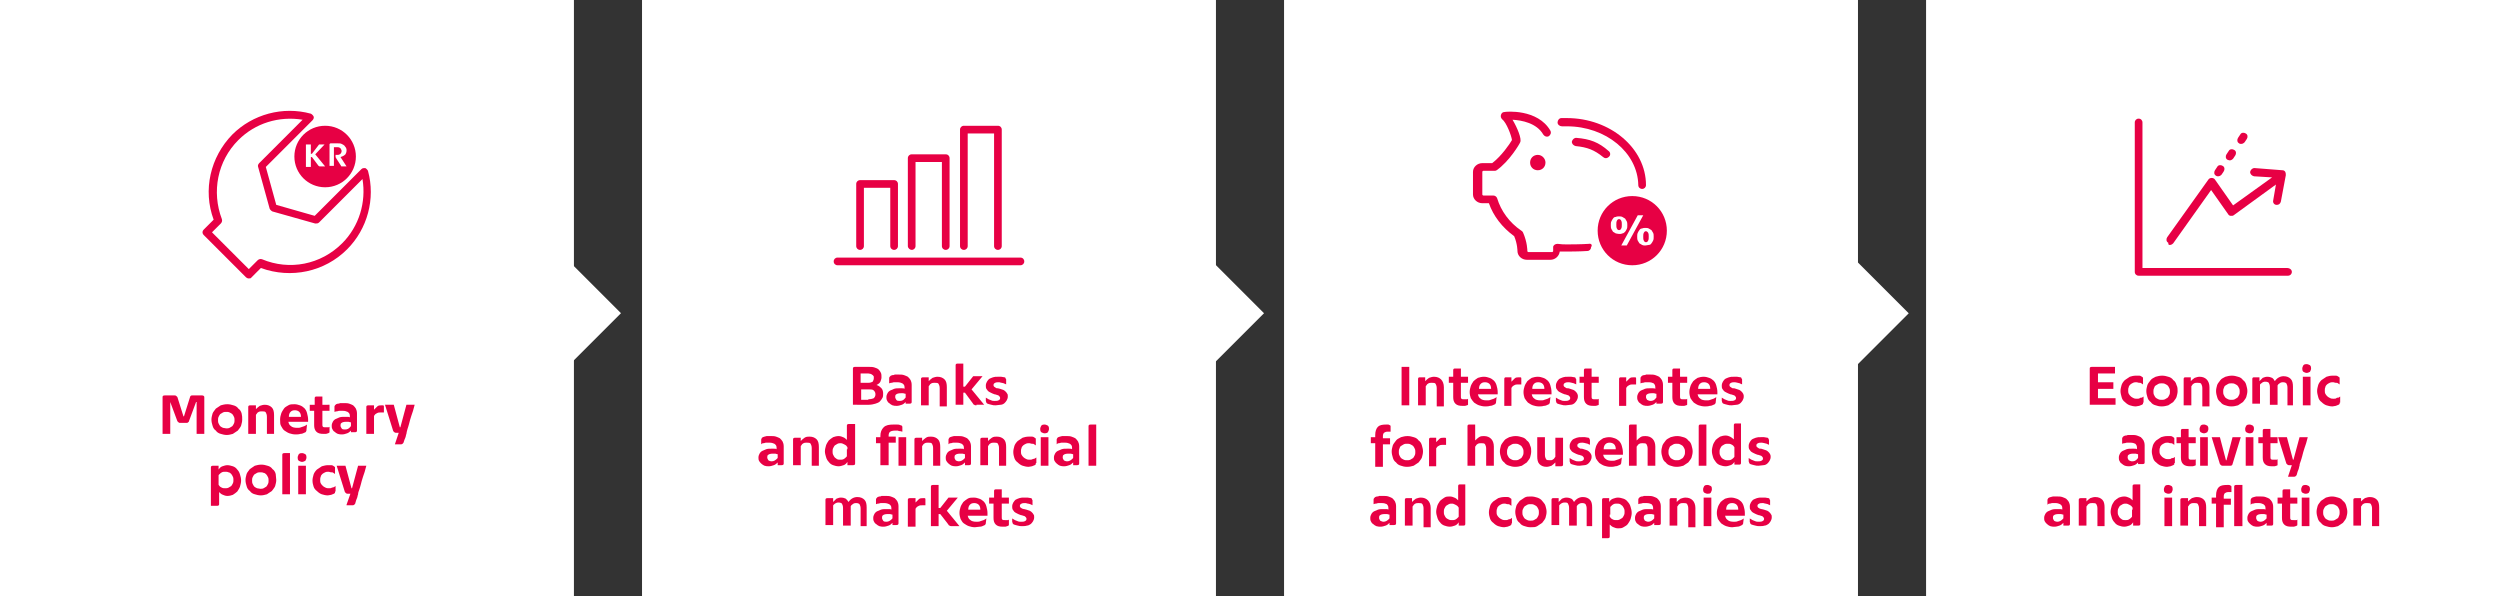 <?xml version="1.0" encoding="utf-8"?>
<!-- Generator: Adobe Illustrator 27.6.1, SVG Export Plug-In . SVG Version: 6.00 Build 0)  -->
<svg version="1.1" id="Layer_1" xmlns="http://www.w3.org/2000/svg" xmlns:xlink="http://www.w3.org/1999/xlink" x="0px" y="0px"
	 viewBox="0 0 455.2 108.6" style="enable-background:new 0 0 455.2 108.6;" xml:space="preserve">
<rect x="0" y="0" width="455.2" height="108.6" fill="#333333" stroke="none"/>
<style type="text/css">
	.st0{fill:#FFFFFF;}
	.st1{fill:#E70044;}
	.st2{clip-path:url(#SVGID_00000160165003381837609190000005897148075087937716_);fill:#E70044;}
	.st3{clip-path:url(#SVGID_00000151510458126010880760000004794183317404487356_);fill:#E70044;}
	.st4{clip-path:url(#SVGID_00000085228812659695723830000001489324110360575147_);fill:#E70044;}
	.st5{clip-path:url(#SVGID_00000041989371815867972000000014028623963814377909_);fill:#E70044;}
</style>
<rect x="116.9" y="0" class="st0" width="104.5" height="108.6"/>
<rect y="0" class="st0" width="104.5" height="108.6"/>
<g>
	<path class="st1" d="M35.8,79v-5.8h-0.1l-1.3,3.5c0,0.1-0.1,0.2-0.2,0.2C34.2,77,34.1,77,34,77h-1.2c-0.1,0-0.2,0-0.3-0.1
		c-0.1-0.1-0.1-0.1-0.2-0.2l-1.3-3.5H31V79h-1.4v-6.7c0-0.2,0.1-0.3,0.4-0.3h1.8c0.1,0,0.2,0,0.3,0.1c0.1,0.1,0.1,0.1,0.2,0.2
		l1.1,3.5h0.1l1.1-3.5c0-0.1,0.1-0.2,0.1-0.2C34.8,72,34.9,72,35,72h1.8c0.2,0,0.4,0.1,0.4,0.3V79H35.8z"/>
	<path class="st1" d="M44.1,76.4c0,0.4-0.1,0.7-0.2,1.1c-0.1,0.3-0.4,0.6-0.6,0.9c-0.3,0.2-0.6,0.4-0.9,0.6
		c-0.4,0.1-0.7,0.2-1.1,0.2c-0.4,0-0.8-0.1-1.1-0.2c-0.4-0.1-0.7-0.3-0.9-0.6c-0.3-0.2-0.5-0.5-0.6-0.9c-0.1-0.3-0.2-0.7-0.2-1.1
		c0-0.4,0.1-0.7,0.2-1.1c0.1-0.3,0.4-0.6,0.6-0.9c0.3-0.2,0.6-0.4,0.9-0.6c0.4-0.1,0.7-0.2,1.2-0.2c0.4,0,0.8,0.1,1.1,0.2
		c0.4,0.1,0.7,0.3,0.9,0.6c0.3,0.2,0.5,0.5,0.6,0.9S44.1,76,44.1,76.4z M41.2,78c0.2,0,0.4,0,0.6-0.1c0.2-0.1,0.3-0.2,0.5-0.3
		c0.1-0.1,0.2-0.3,0.3-0.5s0.1-0.4,0.1-0.6s0-0.4-0.1-0.6c-0.1-0.2-0.2-0.4-0.3-0.5c-0.1-0.1-0.3-0.2-0.5-0.3
		c-0.2-0.1-0.4-0.1-0.6-0.1c-0.2,0-0.4,0-0.6,0.1c-0.2,0.1-0.3,0.2-0.5,0.3c-0.1,0.1-0.2,0.3-0.3,0.5c-0.1,0.2-0.1,0.4-0.1,0.6
		s0,0.4,0.1,0.6c0.1,0.2,0.2,0.4,0.3,0.5c0.1,0.1,0.3,0.2,0.5,0.3C40.8,77.9,41,78,41.2,78z"/>
	<path class="st1" d="M48.6,79v-3.1c0-0.4-0.1-0.6-0.2-0.8c-0.1-0.2-0.4-0.2-0.7-0.2c-0.2,0-0.4,0-0.6,0.1c-0.2,0.1-0.3,0.2-0.4,0.4
		c-0.1,0.1-0.1,0.1-0.1,0.2c0,0.1,0,0.2,0,0.3V79h-1.4v-4.9c0-0.2,0.1-0.3,0.4-0.3h1v0.7h0c0.2-0.2,0.4-0.4,0.7-0.6
		c0.3-0.1,0.6-0.2,0.9-0.2c0.6,0,1,0.2,1.3,0.5c0.3,0.3,0.4,0.8,0.4,1.4V79H48.6z"/>
	<path class="st1" d="M55.8,78.3c0,0.1,0,0.2-0.1,0.3c0,0.1-0.1,0.1-0.3,0.2C55.2,78.9,55,79,54.7,79c-0.3,0.1-0.6,0.1-0.9,0.1
		c-0.4,0-0.8-0.1-1.1-0.2c-0.3-0.1-0.6-0.3-0.9-0.5s-0.4-0.5-0.6-0.8S51,76.9,51,76.4c0-0.4,0.1-0.8,0.2-1.1
		c0.1-0.3,0.3-0.6,0.5-0.9s0.5-0.4,0.8-0.6s0.7-0.2,1.1-0.2c0.4,0,0.7,0.1,1,0.2c0.3,0.1,0.6,0.3,0.8,0.5s0.4,0.5,0.5,0.9
		s0.2,0.8,0.2,1.2c0,0.1,0,0.3,0,0.4h-3.6c0.1,0.4,0.2,0.6,0.5,0.8c0.2,0.2,0.6,0.3,1.1,0.3c0.3,0,0.5,0,0.7-0.1
		c0.2-0.1,0.4-0.1,0.6-0.2c0.2-0.1,0.4-0.2,0.5-0.3L55.8,78.3z M54.8,75.9c0-0.4-0.1-0.7-0.3-0.9c-0.2-0.2-0.5-0.3-0.8-0.3
		c-0.4,0-0.6,0.1-0.8,0.3c-0.2,0.2-0.3,0.5-0.3,0.9H54.8z"/>
	<path class="st1" d="M60,78.6c0,0.1,0,0.2-0.1,0.2c0,0-0.1,0.1-0.2,0.1c-0.1,0-0.2,0.1-0.4,0.1c-0.1,0-0.3,0-0.4,0
		c-0.6,0-1-0.1-1.3-0.4s-0.4-0.7-0.4-1.2v-2.6h-0.8v-1.1h0.9v-1.2c0-0.2,0.1-0.3,0.3-0.3h1.1v1.5H60v1.1h-1.3v2.5
		c0,0.2,0,0.3,0.1,0.4c0.1,0.1,0.2,0.1,0.5,0.1c0.1,0,0.2,0,0.3,0c0.1,0,0.2,0,0.2,0c0.1,0,0.1,0,0.2-0.1V78.6z"/>
	<path class="st1" d="M63.9,79v-0.6h0c-0.2,0.2-0.4,0.4-0.7,0.5c-0.3,0.1-0.6,0.2-0.9,0.2c-0.3,0-0.5,0-0.8-0.1
		c-0.2-0.1-0.4-0.2-0.6-0.4c-0.2-0.1-0.3-0.3-0.4-0.5c-0.1-0.2-0.1-0.4-0.1-0.6c0-0.3,0.1-0.5,0.2-0.7c0.1-0.2,0.3-0.4,0.5-0.5
		s0.5-0.2,0.7-0.3c0.3-0.1,0.6-0.1,0.9-0.1c0.2,0,0.3,0,0.5,0c0.2,0,0.4,0,0.5,0.1v-0.3c0-0.3-0.1-0.5-0.4-0.7
		c-0.2-0.1-0.5-0.2-0.9-0.2c-0.2,0-0.4,0-0.6,0c-0.2,0-0.3,0.1-0.5,0.1c-0.2,0-0.3,0.1-0.4,0.1v-0.9c0-0.1,0-0.2,0.1-0.3
		s0.1-0.1,0.2-0.2c0.1,0,0.2-0.1,0.3-0.1c0.1,0,0.3,0,0.4-0.1c0.1,0,0.3,0,0.4,0c0.1,0,0.3,0,0.4,0c0.3,0,0.6,0,0.9,0.1
		c0.3,0.1,0.5,0.2,0.7,0.3c0.2,0.2,0.4,0.4,0.5,0.6s0.2,0.5,0.2,0.9v3.1c0,0.2-0.1,0.3-0.4,0.3H63.9z M63.9,76.9
		c-0.2,0-0.3-0.1-0.5-0.1c-0.2,0-0.3,0-0.4,0c-0.4,0-0.7,0.1-0.8,0.2c-0.2,0.1-0.2,0.3-0.2,0.5c0,0.2,0.1,0.3,0.2,0.5
		s0.4,0.2,0.6,0.2c0.4,0,0.7-0.1,1-0.5c0.1-0.1,0.1-0.1,0.1-0.2c0-0.1,0-0.2,0-0.3V76.9z"/>
	<path class="st1" d="M66.7,79v-4.9c0-0.2,0.1-0.3,0.4-0.3h1v0.8h0c0.2-0.2,0.4-0.4,0.6-0.6c0.2-0.2,0.5-0.2,0.8-0.2c0,0,0,0,0.1,0
		c0,0,0.1,0,0.1,0c0.2,0,0.2,0.1,0.2,0.3v1l-0.1,0c-0.1,0-0.1,0-0.2,0c-0.1,0-0.2,0-0.2,0c-0.3,0-0.5,0-0.7,0.1s-0.4,0.2-0.5,0.4
		c-0.1,0.1-0.1,0.1-0.1,0.2c0,0.1,0,0.2,0,0.3V79H66.7z"/>
	<path class="st1" d="M71.9,80.9l0.7-2.1h-0.5c-0.1,0-0.2,0-0.3-0.1c-0.1-0.1-0.1-0.1-0.2-0.2l-1.5-4.8h1.6l1.1,4.1h0.1l1.1-4.1h1.5
		c-0.2,0.8-0.4,1.5-0.6,2c-0.2,0.6-0.3,1-0.4,1.4c-0.1,0.4-0.2,0.7-0.3,1C74.1,78.5,74,78.8,74,79c-0.1,0.2-0.1,0.5-0.2,0.7
		c-0.1,0.2-0.2,0.5-0.3,0.8c0,0.1-0.1,0.2-0.2,0.3s-0.2,0.1-0.3,0.1H71.9z"/>
</g>
<g>
	<path class="st1" d="M38.4,91.9v-6.8c0-0.2,0.1-0.3,0.4-0.3h1v0.7h0c0.2-0.3,0.4-0.5,0.7-0.6c0.3-0.1,0.6-0.2,0.9-0.2
		c0.3,0,0.7,0.1,1,0.2c0.3,0.1,0.6,0.3,0.8,0.6c0.2,0.2,0.4,0.5,0.5,0.9c0.1,0.3,0.2,0.7,0.2,1.1c0,0.4-0.1,0.7-0.2,1.1
		c-0.1,0.3-0.3,0.6-0.5,0.9c-0.2,0.2-0.5,0.4-0.8,0.6c-0.3,0.1-0.6,0.2-1,0.2c-0.3,0-0.6-0.1-0.8-0.2c-0.3-0.1-0.5-0.3-0.7-0.5h0
		v2.2c0,0.2-0.1,0.3-0.4,0.3H38.4z M39.8,87.9c0,0.2,0,0.3,0,0.3c0,0.1,0,0.1,0.1,0.2c0.1,0.2,0.3,0.3,0.5,0.4
		c0.2,0.1,0.4,0.1,0.6,0.1c0.2,0,0.4,0,0.6-0.1c0.2-0.1,0.3-0.2,0.5-0.3c0.1-0.1,0.2-0.3,0.3-0.5c0.1-0.2,0.1-0.4,0.1-0.6
		c0-0.2,0-0.4-0.1-0.6c-0.1-0.2-0.2-0.4-0.3-0.5c-0.1-0.1-0.3-0.3-0.5-0.3c-0.2-0.1-0.4-0.1-0.6-0.1c-0.2,0-0.4,0-0.6,0.1
		c-0.2,0.1-0.3,0.2-0.5,0.4c-0.1,0.1-0.1,0.1-0.1,0.2c0,0.1,0,0.2,0,0.3V87.9z"/>
	<path class="st1" d="M50.3,87.4c0,0.4-0.1,0.7-0.2,1.1c-0.1,0.3-0.4,0.6-0.6,0.9c-0.3,0.2-0.6,0.4-0.9,0.6
		c-0.4,0.1-0.7,0.2-1.1,0.2c-0.4,0-0.8-0.1-1.1-0.2c-0.4-0.1-0.7-0.3-0.9-0.6c-0.3-0.2-0.5-0.5-0.6-0.9c-0.1-0.3-0.2-0.7-0.2-1.1
		c0-0.4,0.1-0.7,0.2-1.1c0.1-0.3,0.4-0.6,0.6-0.9c0.3-0.2,0.6-0.4,0.9-0.6c0.4-0.1,0.7-0.2,1.2-0.2c0.4,0,0.8,0.1,1.1,0.2
		c0.4,0.1,0.7,0.3,0.9,0.6c0.3,0.2,0.5,0.5,0.6,0.9C50.2,86.6,50.3,87,50.3,87.4z M47.4,89c0.2,0,0.4,0,0.6-0.1
		c0.2-0.1,0.3-0.2,0.5-0.3c0.1-0.1,0.2-0.3,0.3-0.5c0.1-0.2,0.1-0.4,0.1-0.6s0-0.4-0.1-0.6s-0.2-0.4-0.3-0.5
		c-0.1-0.1-0.3-0.3-0.5-0.3c-0.2-0.1-0.4-0.1-0.6-0.1c-0.2,0-0.4,0-0.6,0.1c-0.2,0.1-0.3,0.2-0.5,0.3c-0.1,0.1-0.2,0.3-0.3,0.5
		c-0.1,0.2-0.1,0.4-0.1,0.6c0,0.2,0,0.4,0.1,0.6c0.1,0.2,0.2,0.4,0.3,0.5c0.1,0.1,0.3,0.2,0.5,0.3C47,88.9,47.2,89,47.4,89z"/>
	<path class="st1" d="M51.4,90v-7.2c0-0.2,0.1-0.3,0.4-0.3h1V90H51.4z"/>
	<path class="st1" d="M55,84.1c-0.2,0-0.4-0.1-0.6-0.2c-0.2-0.2-0.2-0.4-0.2-0.6s0.1-0.4,0.2-0.6c0.2-0.2,0.4-0.2,0.6-0.2
		c0.2,0,0.4,0.1,0.6,0.2c0.2,0.2,0.2,0.4,0.2,0.6s-0.1,0.4-0.2,0.6C55.4,84,55.2,84.1,55,84.1z M54.3,90v-5.2h1.4V90H54.3z"/>
	<path class="st1" d="M61,89.5c0,0.1,0,0.2,0,0.2c0,0.1-0.1,0.1-0.2,0.2c-0.2,0.1-0.3,0.1-0.5,0.2c-0.2,0-0.4,0.1-0.6,0.1
		c-0.4,0-0.8-0.1-1.1-0.2c-0.3-0.1-0.6-0.3-0.9-0.6c-0.3-0.2-0.5-0.5-0.6-0.8c-0.1-0.3-0.2-0.7-0.2-1.1c0-0.4,0.1-0.7,0.2-1.1
		c0.1-0.3,0.3-0.6,0.6-0.9c0.3-0.2,0.6-0.4,0.9-0.6c0.4-0.1,0.7-0.2,1.1-0.2c0.2,0,0.4,0,0.6,0c0.2,0,0.4,0.1,0.5,0.2
		c0.1,0.1,0.2,0.1,0.2,0.2c0,0.1,0,0.1,0,0.2v1c-0.1-0.1-0.2-0.1-0.3-0.2c-0.1-0.1-0.2-0.1-0.4-0.1c-0.2,0-0.3-0.1-0.5-0.1
		c-0.2,0-0.4,0-0.6,0.1s-0.4,0.2-0.5,0.3s-0.3,0.3-0.3,0.5c-0.1,0.2-0.1,0.4-0.1,0.6s0,0.4,0.1,0.6c0.1,0.2,0.2,0.3,0.4,0.5
		c0.1,0.1,0.3,0.2,0.5,0.3s0.4,0.1,0.6,0.1c0.2,0,0.4,0,0.5-0.1c0.1,0,0.3-0.1,0.4-0.1c0.1-0.1,0.2-0.1,0.3-0.2V89.5z"/>
	<path class="st1" d="M63.1,91.9l0.7-2h-0.5c-0.1,0-0.2,0-0.3-0.1c-0.1-0.1-0.1-0.1-0.2-0.2l-1.5-4.8h1.6l1.1,4.1h0.1l1.1-4.1h1.5
		c-0.2,0.8-0.4,1.5-0.6,2c-0.2,0.6-0.3,1-0.4,1.4s-0.2,0.7-0.3,1c-0.1,0.3-0.2,0.5-0.2,0.8c-0.1,0.2-0.1,0.5-0.2,0.7
		c-0.1,0.2-0.2,0.5-0.3,0.9c0,0.1-0.1,0.2-0.2,0.3c-0.1,0.1-0.2,0.1-0.3,0.1H63.1z"/>
</g>
<g>
	<defs>
		<rect id="SVGID_1_" width="455.2" height="170.1"/>
	</defs>
	<clipPath id="SVGID_00000065061146657019453930000014197959801259627455_">
		<use xlink:href="#SVGID_1_"  style="overflow:visible;"/>
	</clipPath>
	<path style="clip-path:url(#SVGID_00000065061146657019453930000014197959801259627455_);fill:#E70044;" d="M62,28.6L62,28.6
		l1.1,1.7h-0.7c-0.1,0-0.2,0-0.2,0c-0.1,0-0.1-0.1-0.1-0.1l-0.9-1.4c0-0.1-0.1-0.1-0.1-0.2c0,0,0-0.1,0-0.2v-0.2h0.4
		c0.2,0,0.4-0.1,0.5-0.2c0.1-0.1,0.2-0.3,0.2-0.5c0-0.2-0.1-0.3-0.2-0.5c-0.1-0.1-0.3-0.2-0.5-0.2h-0.7v3.4h-0.8v-3.9
		c0-0.1,0.1-0.2,0.2-0.2h1.3c0.3,0,0.5,0,0.7,0.1c0.2,0.1,0.4,0.2,0.5,0.3c0.1,0.1,0.2,0.3,0.3,0.4c0.1,0.2,0.1,0.3,0.1,0.5
		c0,0.3-0.1,0.5-0.2,0.7C62.6,28.4,62.3,28.5,62,28.6 M57.4,28.1l1.8,2.2h-0.8c-0.1,0-0.2,0-0.2,0c-0.1,0-0.1-0.1-0.2-0.1l-1.2-1.6
		h-0.2v1.8h-0.9v-4.1h0.9v1.7h0.2l1.3-1.7h1L57.4,28.1z M64.8,28.5c0-3.1-2.5-5.6-5.6-5.6s-5.6,2.5-5.6,5.6c0,3.1,2.5,5.6,5.6,5.6
		S64.8,31.6,64.8,28.5"/>
	<path style="clip-path:url(#SVGID_00000065061146657019453930000014197959801259627455_);fill:#E70044;" d="M38.6,42.3l6.7,6.7
		l1.6-1.6c0.2-0.2,0.5-0.3,0.8-0.2c5,2.1,10.7,1,14.6-2.9c3.1-3.1,4.4-7.5,3.7-11.7l-7.9,7.9c-0.2,0.2-0.4,0.2-0.7,0.2l-7.8-2.2
		c-0.2-0.1-0.4-0.3-0.5-0.5L47,30.4c-0.1-0.2,0-0.5,0.2-0.7l7.9-7.9c-4.3-0.7-8.6,0.6-11.7,3.7c-3.8,3.8-4.9,9.4-3,14.4
		c0.1,0.3,0,0.6-0.2,0.8L38.6,42.3z M45.3,50.7c-0.2,0-0.4-0.1-0.5-0.2l-7.7-7.7c-0.3-0.3-0.3-0.7,0-1l1.8-1.8
		c-2-5.4-0.6-11.4,3.4-15.5c3.7-3.7,9.2-5.2,14.3-3.8c0.2,0.1,0.4,0.3,0.5,0.5s0,0.5-0.2,0.7l-8.5,8.5l1.9,6.9l7,2l8.5-8.5
		c0.2-0.2,0.4-0.2,0.7-0.2c0.2,0.1,0.4,0.3,0.5,0.5c1.4,5.1-0.1,10.6-3.8,14.3c-4.1,4.1-10.2,5.4-15.7,3.4l-1.7,1.7
		C45.7,50.7,45.5,50.7,45.3,50.7"/>
</g>
<rect x="233.8" y="0" class="st0" width="104.5" height="108.6"/>
<g>
	<defs>
		<rect id="SVGID_00000015329893679511610790000000910473188209216133_" width="455.2" height="170.1"/>
	</defs>
	<clipPath id="SVGID_00000013164137778067592260000010040054046006437775_">
		<use xlink:href="#SVGID_00000015329893679511610790000000910473188209216133_"  style="overflow:visible;"/>
	</clipPath>
	<path style="clip-path:url(#SVGID_00000013164137778067592260000010040054046006437775_);fill:#E70044;" d="M166,45.5
		c0.4,0,0.7-0.3,0.7-0.7V29.5h4.8v15.3c0,0.4,0.3,0.7,0.7,0.7s0.7-0.3,0.7-0.7v-16c0-0.4-0.3-0.7-0.7-0.7H166
		c-0.4,0-0.7,0.3-0.7,0.7v16C165.3,45.2,165.7,45.5,166,45.5"/>
	<path style="clip-path:url(#SVGID_00000013164137778067592260000010040054046006437775_);fill:#E70044;" d="M156.6,45.5
		c0.4,0,0.7-0.3,0.7-0.7V34.2h4.8v10.6c0,0.4,0.3,0.7,0.7,0.7s0.7-0.3,0.7-0.7V33.5c0-0.4-0.3-0.7-0.7-0.7h-6.2
		c-0.4,0-0.7,0.3-0.7,0.7v11.3C155.9,45.2,156.2,45.5,156.6,45.5"/>
	<path style="clip-path:url(#SVGID_00000013164137778067592260000010040054046006437775_);fill:#E70044;" d="M175.5,45.5
		c0.4,0,0.7-0.3,0.7-0.7V24.3h4.8v20.5c0,0.4,0.3,0.7,0.7,0.7s0.7-0.3,0.7-0.7V23.6c0-0.4-0.3-0.7-0.7-0.7h-6.2
		c-0.4,0-0.7,0.3-0.7,0.7v21.2C174.8,45.2,175.1,45.5,175.5,45.5"/>
	<path style="clip-path:url(#SVGID_00000013164137778067592260000010040054046006437775_);fill:#E70044;" d="M185.8,46.9h-33.3
		c-0.4,0-0.7,0.3-0.7,0.7c0,0.4,0.3,0.7,0.7,0.7h33.3c0.4,0,0.7-0.3,0.7-0.7C186.5,47.2,186.2,46.9,185.8,46.9"/>
</g>
<g>
	<path class="st1" d="M155.3,73.8v-6.7c0-0.2,0.1-0.3,0.4-0.3h2.4c0.4,0,0.8,0,1.1,0.1s0.6,0.2,0.8,0.4c0.2,0.2,0.3,0.4,0.4,0.6
		s0.1,0.5,0.1,0.8c0,0.3-0.1,0.5-0.2,0.8c-0.1,0.2-0.3,0.4-0.7,0.6v0c0.4,0.1,0.7,0.4,0.9,0.6s0.3,0.6,0.3,0.9c0,0.3,0,0.6-0.1,0.8
		s-0.3,0.5-0.5,0.7s-0.5,0.3-0.8,0.4c-0.3,0.1-0.8,0.2-1.2,0.2H155.3z M158.1,69.7c0.4,0,0.6-0.1,0.8-0.2c0.1-0.2,0.2-0.4,0.2-0.6
		c0-0.1,0-0.2,0-0.3c0-0.1-0.1-0.2-0.2-0.3s-0.2-0.1-0.3-0.2c-0.1,0-0.3-0.1-0.5-0.1h-1.4v1.7H158.1z M158.1,72.7
		c0.4,0,0.8-0.1,1-0.2c0.2-0.2,0.3-0.4,0.3-0.7c0-0.3-0.1-0.5-0.3-0.7c-0.2-0.2-0.5-0.2-0.9-0.2h-1.4v1.9H158.1z"/>
	<path class="st1" d="M164.9,73.8v-0.6h0c-0.2,0.2-0.4,0.4-0.7,0.5c-0.3,0.1-0.6,0.2-0.9,0.2c-0.3,0-0.5,0-0.8-0.1
		c-0.2-0.1-0.4-0.2-0.6-0.4c-0.2-0.1-0.3-0.3-0.4-0.5c-0.1-0.2-0.1-0.4-0.1-0.6c0-0.3,0.1-0.5,0.2-0.7c0.1-0.2,0.3-0.4,0.5-0.5
		s0.5-0.2,0.7-0.3c0.3-0.1,0.6-0.1,0.9-0.1c0.2,0,0.3,0,0.5,0c0.2,0,0.4,0,0.5,0.1v-0.3c0-0.3-0.1-0.5-0.4-0.7
		c-0.2-0.1-0.5-0.2-0.9-0.2c-0.2,0-0.4,0-0.6,0c-0.2,0-0.3,0.1-0.5,0.1c-0.2,0-0.3,0.1-0.4,0.1v-0.9c0-0.1,0-0.2,0.1-0.3
		s0.1-0.1,0.2-0.2c0.1,0,0.2-0.1,0.3-0.1c0.1,0,0.3,0,0.4-0.1c0.1,0,0.3,0,0.4,0c0.1,0,0.3,0,0.4,0c0.3,0,0.6,0,0.9,0.1
		c0.3,0.1,0.5,0.2,0.7,0.3c0.2,0.2,0.4,0.4,0.5,0.6s0.2,0.5,0.2,0.9v3.1c0,0.2-0.1,0.3-0.4,0.3H164.9z M164.9,71.7
		c-0.2,0-0.3-0.1-0.5-0.1c-0.2,0-0.3,0-0.4,0c-0.4,0-0.7,0.1-0.8,0.2c-0.2,0.1-0.2,0.3-0.2,0.5c0,0.2,0.1,0.3,0.2,0.5
		s0.4,0.2,0.6,0.2c0.4,0,0.7-0.1,1-0.5c0.1-0.1,0.1-0.1,0.1-0.2c0-0.1,0-0.2,0-0.3V71.7z"/>
	<path class="st1" d="M171.1,73.8v-3.1c0-0.4-0.1-0.6-0.2-0.8c-0.1-0.2-0.4-0.2-0.7-0.2c-0.2,0-0.4,0-0.6,0.1
		c-0.2,0.1-0.3,0.2-0.4,0.4c-0.1,0.1-0.1,0.1-0.1,0.2c0,0.1,0,0.2,0,0.3v3.1h-1.4V69c0-0.2,0.1-0.3,0.4-0.3h1v0.7h0
		c0.2-0.2,0.4-0.4,0.7-0.6c0.3-0.1,0.6-0.2,0.9-0.2c0.6,0,1,0.2,1.3,0.5c0.3,0.3,0.4,0.8,0.4,1.4v3.5H171.1z"/>
	<path class="st1" d="M177.8,73.8c-0.2,0-0.3,0-0.4-0.1c-0.1,0-0.2-0.1-0.3-0.3l-1.4-1.9h-0.3v2.2H174v-7.2c0-0.2,0.1-0.3,0.4-0.3h1
		v4.2h0.3l1.5-1.9h1.7l-2,2.4l2.3,2.8H177.8z"/>
	<path class="st1" d="M179.5,72.4c0.2,0.1,0.3,0.2,0.5,0.3c0.2,0.1,0.3,0.1,0.5,0.2c0.2,0.1,0.4,0.1,0.6,0.1c0.3,0,0.5,0,0.7-0.1
		c0.2-0.1,0.3-0.2,0.3-0.4c0-0.1,0-0.2-0.1-0.3c-0.1-0.1-0.1-0.1-0.2-0.2c-0.1,0-0.2-0.1-0.3-0.1c-0.1,0-0.2-0.1-0.4-0.1
		c-0.3-0.1-0.5-0.2-0.7-0.3c-0.2-0.1-0.4-0.2-0.5-0.3s-0.2-0.3-0.3-0.4c-0.1-0.2-0.1-0.4-0.1-0.6c0-0.3,0.1-0.5,0.2-0.7
		c0.1-0.2,0.3-0.4,0.4-0.5c0.2-0.1,0.4-0.2,0.7-0.3c0.3-0.1,0.5-0.1,0.9-0.1c0.2,0,0.4,0,0.6,0c0.2,0,0.4,0.1,0.6,0.1
		c0.1,0,0.2,0.1,0.2,0.2c0,0.1,0.1,0.1,0.1,0.2V70c-0.1-0.1-0.3-0.1-0.4-0.2c-0.1,0-0.3-0.1-0.4-0.1c-0.2,0-0.3-0.1-0.5-0.1
		c-0.3,0-0.5,0-0.7,0.1c-0.2,0.1-0.3,0.2-0.3,0.4c0,0.1,0,0.2,0.1,0.3c0.1,0.1,0.2,0.1,0.3,0.2c0.1,0.1,0.2,0.1,0.4,0.1
		c0.1,0,0.3,0.1,0.4,0.1c0.2,0.1,0.4,0.1,0.6,0.2c0.2,0.1,0.3,0.2,0.4,0.3c0.1,0.1,0.2,0.2,0.3,0.4c0.1,0.1,0.1,0.3,0.1,0.5
		c0,0.3-0.1,0.5-0.2,0.7c-0.1,0.2-0.3,0.4-0.4,0.5s-0.4,0.3-0.7,0.3s-0.6,0.1-0.9,0.1c-0.3,0-0.5,0-0.8-0.1s-0.5-0.1-0.7-0.2
		c-0.1-0.1-0.2-0.1-0.2-0.2c0-0.1-0.1-0.2-0.1-0.3V72.4z"/>
</g>
<path class="st1" d="M141.6,84.8v-0.6h0c-0.2,0.2-0.4,0.4-0.7,0.5c-0.3,0.1-0.6,0.2-0.9,0.2c-0.3,0-0.5,0-0.8-0.1
	c-0.2-0.1-0.4-0.2-0.6-0.4c-0.2-0.2-0.3-0.3-0.4-0.5c-0.1-0.2-0.1-0.4-0.1-0.6c0-0.3,0.1-0.5,0.2-0.7c0.1-0.2,0.3-0.4,0.5-0.5
	c0.2-0.1,0.5-0.2,0.7-0.3c0.3-0.1,0.6-0.1,0.9-0.1c0.2,0,0.3,0,0.5,0c0.2,0,0.4,0,0.5,0.1v-0.3c0-0.3-0.1-0.5-0.4-0.7
	c-0.2-0.1-0.5-0.2-0.9-0.2c-0.2,0-0.4,0-0.6,0c-0.2,0-0.3,0.1-0.5,0.1c-0.2,0-0.3,0.1-0.4,0.2v-0.8c0-0.1,0-0.2,0.1-0.3
	c0-0.1,0.1-0.1,0.2-0.2c0.1,0,0.2-0.1,0.3-0.1c0.1,0,0.3-0.1,0.4-0.1c0.1,0,0.3,0,0.4,0c0.1,0,0.3,0,0.4,0c0.3,0,0.6,0,0.9,0.1
	c0.3,0.1,0.5,0.2,0.7,0.3c0.2,0.2,0.4,0.4,0.5,0.6c0.1,0.2,0.2,0.5,0.2,0.9v3.1c0,0.2-0.1,0.3-0.4,0.3H141.6z M141.6,82.7
	c-0.2,0-0.3-0.1-0.5-0.1c-0.2,0-0.3,0-0.4,0c-0.4,0-0.7,0.1-0.8,0.2c-0.2,0.1-0.2,0.3-0.2,0.5c0,0.2,0.1,0.3,0.2,0.5
	c0.1,0.1,0.4,0.2,0.6,0.2c0.4,0,0.7-0.2,1-0.5c0.1-0.1,0.1-0.1,0.1-0.2c0-0.1,0-0.2,0-0.3V82.7z M147.8,84.8v-3.2
	c0-0.4-0.1-0.6-0.2-0.8c-0.1-0.2-0.4-0.2-0.7-0.2c-0.2,0-0.4,0-0.6,0.1c-0.2,0.1-0.3,0.2-0.4,0.4c-0.1,0.1-0.1,0.1-0.1,0.2
	c0,0.1,0,0.2,0,0.3v3.1h-1.4V80c0-0.2,0.1-0.3,0.4-0.3h1v0.6h0c0.2-0.2,0.4-0.4,0.7-0.6s0.6-0.2,0.9-0.2c0.6,0,1,0.2,1.3,0.5
	c0.3,0.3,0.4,0.8,0.4,1.4v3.4H147.8z M154.3,84.8v-0.7h0c-0.2,0.3-0.4,0.5-0.7,0.6c-0.3,0.1-0.6,0.2-0.9,0.2c-0.4,0-0.7-0.1-1-0.2
	s-0.6-0.3-0.8-0.6c-0.2-0.2-0.4-0.5-0.5-0.9c-0.1-0.3-0.2-0.7-0.2-1c0-0.4,0.1-0.7,0.2-1.1c0.1-0.3,0.3-0.6,0.5-0.9
	c0.2-0.2,0.5-0.4,0.8-0.6c0.3-0.1,0.6-0.2,1-0.2c0.3,0,0.6,0.1,0.8,0.2c0.3,0.1,0.5,0.3,0.7,0.5h0v-2.6c0-0.2,0.1-0.3,0.4-0.3h1.1
	v7.2c0,0.2-0.1,0.3-0.4,0.3H154.3z M154.3,81.8c0-0.2,0-0.3,0-0.3c0-0.1,0-0.1-0.1-0.2c-0.1-0.2-0.3-0.3-0.5-0.4
	c-0.2-0.1-0.4-0.2-0.6-0.2c-0.2,0-0.4,0-0.6,0.1c-0.2,0.1-0.3,0.2-0.5,0.3c-0.1,0.1-0.2,0.3-0.3,0.5c-0.1,0.2-0.1,0.4-0.1,0.6
	c0,0.2,0,0.4,0.1,0.6c0.1,0.2,0.2,0.4,0.3,0.5c0.1,0.1,0.3,0.2,0.4,0.3c0.2,0.1,0.4,0.1,0.6,0.1c0.2,0,0.4,0,0.6-0.1
	c0.2-0.1,0.3-0.2,0.5-0.4c0.1-0.1,0.1-0.1,0.1-0.2c0-0.1,0-0.2,0-0.3V81.8z M160.3,84.8v-4.1h-0.8v-1.1h0.8v-0.2
	c0-0.7,0.2-1.2,0.6-1.6s1-0.5,1.8-0.5c0.2,0,0.4,0,0.6,0c0.2,0,0.4,0,0.6,0.1c0.1,0,0.2,0.1,0.3,0.1c0.1,0.1,0.1,0.2,0.1,0.3v0.8
	c-0.1,0-0.3-0.1-0.4-0.1c-0.1,0-0.3,0-0.4-0.1c-0.2,0-0.3,0-0.5,0c-0.4,0-0.8,0.1-0.9,0.2c-0.2,0.1-0.3,0.4-0.3,0.7v0.2h1.3v1.1
	h-1.3v4.1H160.3z M163.6,84.8v-5.2h1.4v5.2H163.6z M169.9,84.8v-3.2c0-0.4-0.1-0.6-0.2-0.8c-0.1-0.2-0.4-0.2-0.7-0.2
	c-0.2,0-0.4,0-0.6,0.1c-0.2,0.1-0.3,0.2-0.4,0.4c-0.1,0.1-0.1,0.1-0.1,0.2c0,0.1,0,0.2,0,0.3v3.1h-1.4V80c0-0.2,0.1-0.3,0.4-0.3h1
	v0.6h0c0.2-0.2,0.4-0.4,0.7-0.6s0.6-0.2,0.9-0.2c0.6,0,1,0.2,1.3,0.5c0.3,0.3,0.4,0.8,0.4,1.4v3.4H169.9z M175.7,84.8v-0.6h0
	c-0.2,0.2-0.4,0.4-0.7,0.5c-0.3,0.1-0.6,0.2-0.9,0.2c-0.3,0-0.5,0-0.8-0.1c-0.2-0.1-0.4-0.2-0.6-0.4c-0.2-0.2-0.3-0.3-0.4-0.5
	c-0.1-0.2-0.1-0.4-0.1-0.6c0-0.3,0.1-0.5,0.2-0.7c0.1-0.2,0.3-0.4,0.5-0.5c0.2-0.1,0.5-0.2,0.7-0.3c0.3-0.1,0.6-0.1,0.9-0.1
	c0.2,0,0.3,0,0.5,0c0.2,0,0.4,0,0.5,0.1v-0.3c0-0.3-0.1-0.5-0.4-0.7c-0.2-0.1-0.5-0.2-0.9-0.2c-0.2,0-0.4,0-0.6,0
	c-0.2,0-0.3,0.1-0.5,0.1c-0.2,0-0.3,0.1-0.4,0.2v-0.8c0-0.1,0-0.2,0.1-0.3c0-0.1,0.1-0.1,0.2-0.2c0.1,0,0.2-0.1,0.3-0.1
	c0.1,0,0.3-0.1,0.4-0.1c0.1,0,0.3,0,0.4,0c0.1,0,0.3,0,0.4,0c0.3,0,0.6,0,0.9,0.1c0.3,0.1,0.5,0.2,0.7,0.3c0.2,0.2,0.4,0.4,0.5,0.6
	c0.1,0.2,0.2,0.5,0.2,0.9v3.1c0,0.2-0.1,0.3-0.4,0.3H175.7z M175.7,82.7c-0.2,0-0.3-0.1-0.5-0.1c-0.2,0-0.3,0-0.4,0
	c-0.4,0-0.7,0.1-0.8,0.2c-0.2,0.1-0.2,0.3-0.2,0.5c0,0.2,0.1,0.3,0.2,0.5c0.1,0.1,0.4,0.2,0.6,0.2c0.4,0,0.7-0.2,1-0.5
	c0.1-0.1,0.1-0.1,0.1-0.2c0-0.1,0-0.2,0-0.3V82.7z M181.9,84.8v-3.2c0-0.4-0.1-0.6-0.2-0.8c-0.1-0.2-0.4-0.2-0.7-0.2
	c-0.2,0-0.4,0-0.6,0.1c-0.2,0.1-0.3,0.2-0.4,0.4c-0.1,0.1-0.1,0.1-0.1,0.2c0,0.1,0,0.2,0,0.3v3.1h-1.4V80c0-0.2,0.1-0.3,0.4-0.3h1
	v0.6h0c0.2-0.2,0.4-0.4,0.7-0.6s0.6-0.2,0.9-0.2c0.6,0,1,0.2,1.3,0.5c0.3,0.3,0.4,0.8,0.4,1.4v3.4H181.9z M188.6,84.3
	c0,0.1,0,0.2,0,0.2c0,0.1-0.1,0.1-0.2,0.2c-0.2,0.1-0.3,0.1-0.5,0.2c-0.2,0-0.4,0.1-0.6,0.1c-0.4,0-0.8-0.1-1.1-0.2
	c-0.3-0.1-0.6-0.3-0.9-0.6c-0.3-0.2-0.5-0.5-0.6-0.8c-0.1-0.3-0.2-0.7-0.2-1.1c0-0.4,0.1-0.7,0.2-1.1c0.1-0.3,0.3-0.6,0.6-0.9
	c0.3-0.2,0.6-0.4,0.9-0.6c0.3-0.1,0.7-0.2,1.1-0.2c0.2,0,0.4,0,0.6,0c0.2,0,0.4,0.1,0.5,0.2c0.1,0.1,0.2,0.1,0.2,0.2
	c0,0.1,0,0.1,0,0.2v1c-0.1-0.1-0.2-0.1-0.3-0.2c-0.1-0.1-0.2-0.1-0.4-0.1c-0.2,0-0.3-0.1-0.5-0.1c-0.2,0-0.4,0-0.6,0.1
	c-0.2,0.1-0.4,0.2-0.5,0.3c-0.1,0.1-0.3,0.3-0.3,0.5c-0.1,0.2-0.1,0.4-0.1,0.6c0,0.2,0,0.4,0.1,0.6c0.1,0.2,0.2,0.3,0.4,0.5
	c0.1,0.1,0.3,0.2,0.5,0.3c0.2,0.1,0.4,0.1,0.6,0.1c0.2,0,0.4,0,0.5-0.1c0.1,0,0.3-0.1,0.4-0.1c0.1-0.1,0.2-0.1,0.3-0.2V84.3z
	 M190.2,78.9c-0.2,0-0.4-0.1-0.6-0.2c-0.2-0.2-0.2-0.4-0.2-0.6c0-0.2,0.1-0.4,0.2-0.6c0.2-0.2,0.4-0.2,0.6-0.2
	c0.2,0,0.4,0.1,0.6,0.2c0.2,0.2,0.2,0.4,0.2,0.6c0,0.2-0.1,0.4-0.2,0.6C190.7,78.8,190.5,78.9,190.2,78.9z M189.5,84.8v-5.2h1.4v5.2
	H189.5z M195.4,84.8v-0.6h0c-0.2,0.2-0.4,0.4-0.7,0.5c-0.3,0.1-0.6,0.2-0.9,0.2c-0.3,0-0.5,0-0.8-0.1c-0.2-0.1-0.4-0.2-0.6-0.4
	c-0.2-0.2-0.3-0.3-0.4-0.5c-0.1-0.2-0.1-0.4-0.1-0.6c0-0.3,0.1-0.5,0.2-0.7c0.1-0.2,0.3-0.4,0.5-0.5c0.2-0.1,0.5-0.2,0.7-0.3
	c0.3-0.1,0.6-0.1,0.9-0.1c0.2,0,0.3,0,0.5,0c0.2,0,0.4,0,0.5,0.1v-0.3c0-0.3-0.1-0.5-0.4-0.7c-0.2-0.1-0.5-0.2-0.9-0.2
	c-0.2,0-0.4,0-0.6,0c-0.2,0-0.3,0.1-0.5,0.1c-0.2,0-0.3,0.1-0.4,0.2v-0.8c0-0.1,0-0.2,0.1-0.3c0-0.1,0.1-0.1,0.2-0.2
	c0.1,0,0.2-0.1,0.3-0.1c0.1,0,0.3-0.1,0.4-0.1c0.1,0,0.3,0,0.4,0c0.1,0,0.3,0,0.4,0c0.3,0,0.6,0,0.9,0.1c0.3,0.1,0.5,0.2,0.7,0.3
	c0.2,0.2,0.4,0.4,0.5,0.6c0.1,0.2,0.2,0.5,0.2,0.9v3.1c0,0.2-0.1,0.3-0.4,0.3H195.4z M195.4,82.7c-0.2,0-0.3-0.1-0.5-0.1
	c-0.2,0-0.3,0-0.4,0c-0.4,0-0.7,0.1-0.8,0.2c-0.2,0.1-0.2,0.3-0.2,0.5c0,0.2,0.1,0.3,0.2,0.5c0.1,0.1,0.4,0.2,0.6,0.2
	c0.4,0,0.7-0.2,1-0.5c0.1-0.1,0.1-0.1,0.1-0.2c0-0.1,0-0.2,0-0.3V82.7z M198.2,84.8v-7.2c0-0.2,0.1-0.3,0.4-0.3h1v7.5H198.2z"/>
<g>
	<path class="st1" d="M156.7,95.8v-3.2c0-0.4-0.1-0.6-0.2-0.8c-0.1-0.1-0.3-0.2-0.6-0.2c-0.2,0-0.3,0-0.5,0.1
		c-0.1,0.1-0.3,0.2-0.4,0.3c0,0.1-0.1,0.1-0.1,0.2s0,0.1,0,0.2v3.3h-1.4v-3.2c0-0.4-0.1-0.6-0.2-0.8c-0.1-0.1-0.3-0.2-0.6-0.2
		c-0.2,0-0.3,0-0.5,0.1s-0.3,0.2-0.4,0.3c-0.1,0.1-0.1,0.1-0.1,0.2c0,0.1,0,0.2,0,0.3v3.2h-1.4V91c0-0.2,0.1-0.3,0.4-0.3h1v0.7h0
		c0.2-0.2,0.4-0.4,0.6-0.6c0.3-0.1,0.5-0.2,0.8-0.2c0.4,0,0.7,0.1,0.9,0.2c0.2,0.2,0.4,0.4,0.5,0.6c0.4-0.6,1-0.9,1.6-0.9
		c0.6,0,1,0.2,1.3,0.5c0.3,0.3,0.4,0.8,0.4,1.4v3.4H156.7z"/>
	<path class="st1" d="M162.5,95.8v-0.6h0c-0.2,0.2-0.4,0.4-0.7,0.5c-0.3,0.1-0.6,0.2-0.9,0.2c-0.3,0-0.5,0-0.8-0.1
		c-0.2-0.1-0.4-0.2-0.6-0.4c-0.2-0.1-0.3-0.3-0.4-0.5c-0.1-0.2-0.1-0.4-0.1-0.6c0-0.3,0.1-0.5,0.2-0.7s0.3-0.4,0.5-0.5
		s0.5-0.2,0.7-0.3c0.3-0.1,0.6-0.1,0.9-0.1c0.2,0,0.3,0,0.5,0c0.2,0,0.4,0,0.5,0.1v-0.3c0-0.3-0.1-0.5-0.4-0.7
		c-0.2-0.1-0.5-0.2-0.9-0.2c-0.2,0-0.4,0-0.6,0c-0.2,0-0.3,0.1-0.5,0.1c-0.2,0-0.3,0.1-0.4,0.1v-0.8c0-0.1,0-0.2,0.1-0.3
		s0.1-0.1,0.2-0.2c0.1,0,0.2-0.1,0.3-0.1s0.3,0,0.4-0.1c0.1,0,0.3,0,0.4,0c0.1,0,0.3,0,0.4,0c0.3,0,0.6,0,0.9,0.1s0.5,0.2,0.7,0.3
		c0.2,0.2,0.4,0.4,0.5,0.6c0.1,0.2,0.2,0.5,0.2,0.9v3.1c0,0.2-0.1,0.3-0.4,0.3H162.5z M162.5,93.7c-0.2,0-0.3-0.1-0.5-0.1
		c-0.2,0-0.3,0-0.4,0c-0.4,0-0.7,0.1-0.8,0.2c-0.2,0.1-0.2,0.3-0.2,0.5c0,0.2,0.1,0.3,0.2,0.5s0.4,0.2,0.6,0.2c0.4,0,0.7-0.2,1-0.5
		c0.1-0.1,0.1-0.1,0.1-0.2c0-0.1,0-0.2,0-0.3V93.7z"/>
	<path class="st1" d="M165.3,95.8V91c0-0.2,0.1-0.3,0.4-0.3h1v0.8h0c0.2-0.2,0.4-0.4,0.6-0.6c0.2-0.2,0.5-0.2,0.8-0.2c0,0,0,0,0.1,0
		c0,0,0.1,0,0.1,0c0.2,0,0.2,0.1,0.2,0.3v1l-0.1,0c-0.1,0-0.1,0-0.2,0c-0.1,0-0.2,0-0.2,0c-0.3,0-0.5,0-0.7,0.1s-0.4,0.2-0.5,0.4
		c-0.1,0.1-0.1,0.1-0.1,0.2c0,0.1,0,0.2,0,0.3v2.9H165.3z"/>
	<path class="st1" d="M173.3,95.8c-0.2,0-0.3,0-0.4-0.1c-0.1,0-0.2-0.1-0.3-0.3l-1.4-1.8h-0.3v2.2h-1.4v-7.2c0-0.2,0.1-0.3,0.4-0.3
		h1v4.2h0.3l1.5-1.9h1.7l-2,2.4l2.3,2.8H173.3z"/>
	<path class="st1" d="M179.5,95.2c0,0.1,0,0.2-0.1,0.3c0,0.1-0.1,0.1-0.3,0.2c-0.2,0.1-0.4,0.2-0.7,0.2s-0.6,0.1-0.9,0.1
		c-0.4,0-0.8-0.1-1.1-0.2c-0.3-0.1-0.6-0.3-0.9-0.5s-0.4-0.5-0.6-0.8c-0.1-0.3-0.2-0.7-0.2-1.1c0-0.4,0.1-0.8,0.2-1.1
		c0.1-0.3,0.3-0.6,0.5-0.9c0.2-0.2,0.5-0.4,0.8-0.6s0.7-0.2,1.1-0.2c0.4,0,0.7,0.1,1,0.2c0.3,0.1,0.6,0.3,0.8,0.5s0.4,0.5,0.5,0.9
		s0.2,0.8,0.2,1.2c0,0.1,0,0.3,0,0.5h-3.6c0.1,0.4,0.2,0.6,0.5,0.8c0.2,0.2,0.6,0.3,1.1,0.3c0.3,0,0.5,0,0.7-0.1
		c0.2-0.1,0.4-0.1,0.6-0.2c0.2-0.1,0.4-0.2,0.5-0.3L179.5,95.2z M178.5,92.8c0-0.4-0.1-0.7-0.3-0.9c-0.2-0.2-0.5-0.3-0.8-0.3
		c-0.4,0-0.6,0.1-0.8,0.3c-0.2,0.2-0.3,0.5-0.3,0.9H178.5z"/>
	<path class="st1" d="M183.7,95.5c0,0.1,0,0.2-0.1,0.2c0,0-0.1,0.1-0.2,0.1c-0.1,0-0.2,0.1-0.4,0.1c-0.1,0-0.3,0-0.4,0
		c-0.6,0-1-0.1-1.3-0.4c-0.3-0.3-0.4-0.7-0.4-1.2v-2.6h-0.8v-1.1h0.9v-1.2c0-0.2,0.1-0.3,0.3-0.3h1.1v1.5h1.3v1.1h-1.3v2.5
		c0,0.2,0,0.3,0.1,0.4s0.2,0.1,0.5,0.1c0.1,0,0.2,0,0.3,0c0.1,0,0.2,0,0.2,0c0.1,0,0.1,0,0.2-0.1V95.5z"/>
	<path class="st1" d="M184.3,94.4c0.2,0.1,0.3,0.2,0.5,0.3c0.2,0.1,0.3,0.1,0.5,0.2c0.2,0.1,0.4,0.1,0.6,0.1c0.3,0,0.5,0,0.7-0.1
		c0.2-0.1,0.3-0.2,0.3-0.4c0-0.1,0-0.2-0.1-0.3c-0.1-0.1-0.1-0.1-0.2-0.2c-0.1,0-0.2-0.1-0.3-0.1c-0.1,0-0.2-0.1-0.4-0.1
		c-0.3-0.1-0.5-0.2-0.7-0.3c-0.2-0.1-0.4-0.2-0.5-0.3s-0.2-0.3-0.3-0.4c-0.1-0.2-0.1-0.4-0.1-0.6c0-0.3,0.1-0.5,0.2-0.7
		c0.1-0.2,0.3-0.4,0.4-0.5c0.2-0.1,0.4-0.2,0.7-0.3c0.3-0.1,0.5-0.1,0.9-0.1c0.2,0,0.4,0,0.6,0c0.2,0,0.4,0.1,0.6,0.1
		c0.1,0,0.2,0.1,0.2,0.2c0,0.1,0.1,0.1,0.1,0.2V92c-0.1-0.1-0.3-0.1-0.4-0.2c-0.1,0-0.3-0.1-0.4-0.1c-0.2,0-0.3-0.1-0.5-0.1
		c-0.3,0-0.5,0-0.7,0.1c-0.2,0.1-0.3,0.2-0.3,0.4c0,0.1,0,0.2,0.1,0.3c0.1,0.1,0.2,0.1,0.3,0.2c0.1,0,0.2,0.1,0.4,0.1
		c0.1,0,0.3,0.1,0.4,0.1c0.2,0.1,0.4,0.1,0.6,0.2c0.2,0.1,0.3,0.2,0.4,0.3c0.1,0.1,0.2,0.2,0.3,0.4c0.1,0.1,0.1,0.3,0.1,0.5
		c0,0.3-0.1,0.5-0.2,0.7c-0.1,0.2-0.3,0.4-0.4,0.5c-0.2,0.1-0.4,0.3-0.7,0.3c-0.3,0.1-0.6,0.1-0.9,0.1c-0.3,0-0.5,0-0.8-0.1
		s-0.5-0.1-0.7-0.2c-0.1-0.1-0.2-0.1-0.2-0.2c0-0.1-0.1-0.2-0.1-0.3V94.4z"/>
</g>
<g>
	<defs>
		<rect id="SVGID_00000018221832439066175640000008533144444547027359_" width="455.2" height="170.1"/>
	</defs>
	<clipPath id="SVGID_00000112618251187451299190000000649321645404444815_">
		<use xlink:href="#SVGID_00000018221832439066175640000008533144444547027359_"  style="overflow:visible;"/>
	</clipPath>
	<path style="clip-path:url(#SVGID_00000112618251187451299190000000649321645404444815_);fill:#E70044;" d="M280,28.2
		c-0.8,0-1.4,0.6-1.4,1.4c0,0.8,0.6,1.4,1.4,1.4c0.8,0,1.4-0.6,1.4-1.4C281.4,28.9,280.8,28.2,280,28.2"/>
	<path style="clip-path:url(#SVGID_00000112618251187451299190000000649321645404444815_);fill:#E70044;" d="M289.3,44.4
		c-1.5,0.1-3.5,0.1-4,0.1c-0.5,0-1,0-1.7-0.1c-0.4,0-0.7,0.2-0.8,0.5c0,0.1,0,0.2,0,0.3v0.5c0,0.1-0.1,0.2-0.2,0.2h-4.3
		c-0.1,0-0.2-0.1-0.2-0.2c0-0.1,0-1.6-0.8-3.4c-0.1-0.1-0.1-0.2-0.3-0.3c-2.2-1.5-3.7-3.6-4.4-5.9c-0.1-0.3-0.4-0.5-0.7-0.5h-1.8
		c-0.1,0-0.2-0.1-0.2-0.2v-4.1c0-0.1,0.1-0.2,0.2-0.2h2c0.1,0,0.3,0,0.4-0.1c2.3-1.6,4.2-4.8,4.3-5.1c0.3-0.6-0.5-2.6-1.4-4.1
		c1.7,0.1,4.4,0.6,5.6,2.7c0.2,0.3,0.6,0.5,1,0.3c0.3-0.2,0.5-0.6,0.3-1c-2.3-4-8.1-3.5-8.4-3.4c-0.3,0-0.5,0.2-0.6,0.5
		c-0.1,0.3,0,0.6,0.2,0.8c0.8,0.6,1.7,3,1.8,3.8c-0.4,0.7-1.9,2.9-3.6,4.2h-1.8c-0.9,0-1.7,0.7-1.7,1.6v4.1c0,0.9,0.8,1.6,1.7,1.6
		h1.2c0.8,2.3,2.4,4.4,4.6,6c0.6,1.4,0.6,2.7,0.6,2.7c0,0.9,0.8,1.6,1.7,1.6h4.3c0.9,0,1.6-0.7,1.7-1.5c0.3,0,0.7,0,1,0
		c0.6,0,2.6,0,4-0.1c0.4,0,0.7-0.3,0.7-0.7C290,44.6,289.7,44.3,289.3,44.4"/>
	<path style="clip-path:url(#SVGID_00000112618251187451299190000000649321645404444815_);fill:#E70044;" d="M284.4,23
		c0.3,0,0.6,0,0.9,0c7.1,0,12.9,4.8,13,10.7c0,0.4,0.3,0.7,0.7,0.7h0c0.4,0,0.7-0.3,0.7-0.7c0-6.7-6.5-12.2-14.4-12.2
		c-0.3,0-0.7,0-1,0c-0.4,0-0.7,0.4-0.7,0.8C283.6,22.7,284,23,284.4,23"/>
	<path style="clip-path:url(#SVGID_00000112618251187451299190000000649321645404444815_);fill:#E70044;" d="M286.2,25.8
		c0,0.4,0.3,0.7,0.7,0.8c2.1,0.2,3.4,0.7,5,2c0.1,0.1,0.3,0.2,0.5,0.2c0.2,0,0.4-0.1,0.6-0.3c0.3-0.3,0.2-0.8-0.1-1
		c-1.8-1.6-3.4-2.2-5.9-2.4C286.6,25.1,286.3,25.4,286.2,25.8"/>
	<path style="clip-path:url(#SVGID_00000112618251187451299190000000649321645404444815_);fill:#E70044;" d="M294.8,39.9
		c-0.2,0-0.3,0.1-0.4,0.3c-0.1,0.2-0.1,0.4-0.1,0.7c0,0.3,0,0.5,0.1,0.7c0.1,0.2,0.2,0.3,0.4,0.3c0.2,0,0.3-0.1,0.4-0.3
		c0.1-0.2,0.1-0.4,0.1-0.7c0-0.3,0-0.5-0.1-0.7C295.1,40,295,39.9,294.8,39.9"/>
	<path style="clip-path:url(#SVGID_00000112618251187451299190000000649321645404444815_);fill:#E70044;" d="M299.7,42.1
		c-0.2,0-0.3,0.1-0.4,0.3c-0.1,0.2-0.1,0.4-0.1,0.7c0,0.3,0,0.5,0.1,0.7c0.1,0.2,0.2,0.3,0.4,0.3c0.2,0,0.3-0.1,0.4-0.3
		c0.1-0.2,0.1-0.4,0.1-0.7c0-0.3,0-0.5-0.1-0.7C300,42.2,299.8,42.1,299.7,42.1"/>
	<path style="clip-path:url(#SVGID_00000112618251187451299190000000649321645404444815_);fill:#E70044;" d="M301,43.8
		c-0.1,0.2-0.2,0.4-0.3,0.5c-0.1,0.2-0.3,0.3-0.5,0.3s-0.4,0.1-0.6,0.1c-0.2,0-0.4,0-0.6-0.1c-0.2-0.1-0.3-0.2-0.5-0.3
		c-0.1-0.2-0.2-0.3-0.3-0.5c-0.1-0.2-0.1-0.5-0.1-0.7s0-0.5,0.1-0.7s0.2-0.4,0.3-0.5c0.1-0.2,0.3-0.3,0.5-0.3
		c0.2-0.1,0.4-0.1,0.6-0.1c0.2,0,0.4,0,0.6,0.1s0.3,0.2,0.5,0.3c0.1,0.2,0.2,0.3,0.3,0.5c0.1,0.2,0.1,0.4,0.1,0.7
		S301.1,43.6,301,43.8 M296.2,44.7h-1l3-5.5h1L296.2,44.7z M294.2,42.5c-0.2-0.1-0.3-0.2-0.5-0.3c-0.1-0.2-0.2-0.3-0.3-0.5
		c-0.1-0.2-0.1-0.5-0.1-0.7c0-0.3,0-0.5,0.1-0.7c0.1-0.2,0.2-0.4,0.3-0.5c0.1-0.2,0.3-0.3,0.5-0.3c0.2-0.1,0.4-0.1,0.6-0.1
		c0.2,0,0.4,0,0.6,0.1c0.2,0.1,0.3,0.2,0.5,0.3c0.1,0.2,0.2,0.3,0.3,0.5c0.1,0.2,0.1,0.5,0.1,0.7c0,0.3,0,0.5-0.1,0.7
		s-0.2,0.4-0.3,0.5s-0.3,0.3-0.5,0.3c-0.2,0.1-0.4,0.1-0.6,0.1C294.6,42.6,294.3,42.5,294.2,42.5 M297.2,35.7
		c-3.5,0-6.3,2.8-6.3,6.3c0,3.5,2.8,6.3,6.3,6.3c3.5,0,6.3-2.8,6.3-6.3C303.5,38.5,300.7,35.7,297.2,35.7"/>
</g>
<rect x="350.7" y="0" class="st0" width="104.5" height="108.6"/>
<g>
	<path class="st1" d="M380.5,73.8v-6.7c0-0.2,0.1-0.3,0.4-0.3h4.2v1.2h-3.1v1.6h2.8v1.2h-2.8v1.7h3.2v1.2H380.5z"/>
	<path class="st1" d="M390.2,73.3c0,0.1,0,0.2,0,0.2c0,0.1-0.1,0.1-0.2,0.2c-0.2,0.1-0.3,0.1-0.5,0.2c-0.2,0-0.4,0.1-0.6,0.1
		c-0.4,0-0.8-0.1-1.1-0.2s-0.6-0.3-0.9-0.6c-0.3-0.2-0.5-0.5-0.6-0.9s-0.2-0.7-0.2-1.1c0-0.4,0.1-0.7,0.2-1.1
		c0.1-0.3,0.3-0.6,0.6-0.9c0.3-0.2,0.6-0.4,0.9-0.6c0.3-0.1,0.7-0.2,1.1-0.2c0.2,0,0.4,0,0.6,0c0.2,0,0.4,0.1,0.5,0.2
		c0.1,0.1,0.2,0.1,0.2,0.2s0,0.1,0,0.2v1c-0.1-0.1-0.2-0.1-0.3-0.2c-0.1-0.1-0.2-0.1-0.4-0.1c-0.2,0-0.3-0.1-0.5-0.1
		c-0.2,0-0.4,0-0.6,0.1c-0.2,0.1-0.4,0.2-0.5,0.3c-0.1,0.1-0.3,0.3-0.3,0.5c-0.1,0.2-0.1,0.4-0.1,0.6s0,0.4,0.1,0.6
		c0.1,0.2,0.2,0.3,0.4,0.5c0.1,0.1,0.3,0.2,0.5,0.3c0.2,0.1,0.4,0.1,0.6,0.1c0.2,0,0.4,0,0.5-0.1s0.3-0.1,0.4-0.1
		c0.1-0.1,0.2-0.1,0.3-0.2V73.3z"/>
	<path class="st1" d="M396.5,71.2c0,0.4-0.1,0.7-0.2,1.1c-0.1,0.3-0.4,0.6-0.6,0.9c-0.3,0.2-0.6,0.4-0.9,0.6
		c-0.4,0.1-0.7,0.2-1.2,0.2s-0.8-0.1-1.1-0.2c-0.4-0.1-0.7-0.3-0.9-0.6c-0.3-0.2-0.5-0.5-0.6-0.9c-0.1-0.3-0.2-0.7-0.2-1.1
		c0-0.4,0.1-0.7,0.2-1.1c0.1-0.3,0.4-0.6,0.6-0.9s0.6-0.4,0.9-0.6c0.4-0.1,0.7-0.2,1.2-0.2c0.4,0,0.8,0.1,1.1,0.2
		c0.4,0.1,0.7,0.3,0.9,0.6c0.3,0.2,0.5,0.5,0.6,0.9C396.5,70.5,396.5,70.8,396.5,71.2z M393.6,72.8c0.2,0,0.4,0,0.6-0.1
		c0.2-0.1,0.3-0.2,0.5-0.3c0.1-0.1,0.2-0.3,0.3-0.5s0.1-0.4,0.1-0.6s0-0.4-0.1-0.6c-0.1-0.2-0.2-0.4-0.3-0.5
		c-0.1-0.1-0.3-0.2-0.5-0.3c-0.2-0.1-0.4-0.1-0.6-0.1c-0.2,0-0.4,0-0.6,0.1c-0.2,0.1-0.3,0.2-0.5,0.3s-0.2,0.3-0.3,0.5
		s-0.1,0.4-0.1,0.6s0,0.4,0.1,0.6s0.2,0.4,0.3,0.5s0.3,0.2,0.5,0.3C393.2,72.8,393.4,72.8,393.6,72.8z"/>
	<path class="st1" d="M401,73.8v-3.1c0-0.4-0.1-0.6-0.2-0.8c-0.1-0.2-0.4-0.2-0.7-0.2c-0.2,0-0.4,0-0.6,0.1s-0.3,0.2-0.4,0.4
		c-0.1,0.1-0.1,0.1-0.1,0.2s0,0.2,0,0.3v3.1h-1.4V69c0-0.2,0.1-0.3,0.3-0.3h1v0.7h0c0.2-0.2,0.4-0.4,0.7-0.6
		c0.3-0.1,0.6-0.2,0.9-0.2c0.6,0,1,0.2,1.3,0.5c0.3,0.3,0.5,0.8,0.5,1.4v3.5H401z"/>
	<path class="st1" d="M409.2,71.2c0,0.4-0.1,0.7-0.2,1.1c-0.1,0.3-0.4,0.6-0.6,0.9c-0.3,0.2-0.6,0.4-0.9,0.6
		c-0.4,0.1-0.7,0.2-1.2,0.2s-0.8-0.1-1.1-0.2c-0.4-0.1-0.7-0.3-0.9-0.6c-0.3-0.2-0.5-0.5-0.6-0.9c-0.1-0.3-0.2-0.7-0.2-1.1
		c0-0.4,0.1-0.7,0.2-1.1c0.1-0.3,0.4-0.6,0.6-0.9s0.6-0.4,0.9-0.6c0.4-0.1,0.7-0.2,1.2-0.2c0.4,0,0.8,0.1,1.1,0.2
		c0.4,0.1,0.7,0.3,0.9,0.6c0.3,0.2,0.5,0.5,0.6,0.9C409.1,70.5,409.2,70.8,409.2,71.2z M406.3,72.8c0.2,0,0.4,0,0.6-0.1
		c0.2-0.1,0.3-0.2,0.5-0.3c0.1-0.1,0.2-0.3,0.3-0.5s0.1-0.4,0.1-0.6s0-0.4-0.1-0.6c-0.1-0.2-0.2-0.4-0.3-0.5
		c-0.1-0.1-0.3-0.2-0.5-0.3c-0.2-0.1-0.4-0.1-0.6-0.1c-0.2,0-0.4,0-0.6,0.1c-0.2,0.1-0.3,0.2-0.5,0.3s-0.2,0.3-0.3,0.5
		s-0.1,0.4-0.1,0.6s0,0.4,0.1,0.6s0.2,0.4,0.3,0.5s0.3,0.2,0.5,0.3C405.9,72.8,406.1,72.8,406.3,72.8z"/>
	<path class="st1" d="M416.5,73.8v-3.2c0-0.4-0.1-0.6-0.2-0.8c-0.1-0.1-0.3-0.2-0.6-0.2c-0.2,0-0.3,0-0.5,0.1
		c-0.1,0.1-0.3,0.2-0.4,0.3c0,0.1-0.1,0.1-0.1,0.2c0,0.1,0,0.1,0,0.2v3.3h-1.4v-3.2c0-0.4-0.1-0.6-0.2-0.8c-0.1-0.1-0.3-0.2-0.6-0.2
		c-0.2,0-0.3,0-0.5,0.1c-0.1,0.1-0.3,0.2-0.4,0.3c-0.1,0.1-0.1,0.1-0.1,0.2s0,0.2,0,0.3v3.1h-1.4V69c0-0.2,0.1-0.3,0.3-0.3h1v0.7h0
		c0.2-0.2,0.4-0.4,0.6-0.6c0.3-0.1,0.5-0.2,0.8-0.2c0.4,0,0.7,0.1,0.9,0.2s0.4,0.4,0.5,0.6c0.4-0.6,1-0.9,1.6-0.9
		c0.6,0,1,0.2,1.3,0.5s0.4,0.8,0.4,1.4v3.4H416.5z"/>
	<path class="st1" d="M420,67.9c-0.2,0-0.4-0.1-0.6-0.2c-0.2-0.2-0.2-0.4-0.2-0.6s0.1-0.4,0.2-0.6c0.2-0.2,0.4-0.2,0.6-0.2
		s0.4,0.1,0.6,0.2c0.2,0.2,0.2,0.4,0.2,0.6s-0.1,0.4-0.2,0.6C420.4,67.8,420.2,67.9,420,67.9z M419.3,73.8v-5.2h1.4v5.2H419.3z"/>
	<path class="st1" d="M426,73.3c0,0.1,0,0.2,0,0.2c0,0.1-0.1,0.1-0.2,0.2c-0.2,0.1-0.3,0.1-0.5,0.2c-0.2,0-0.4,0.1-0.6,0.1
		c-0.4,0-0.8-0.1-1.1-0.2s-0.6-0.3-0.9-0.6c-0.3-0.2-0.5-0.5-0.6-0.9s-0.2-0.7-0.2-1.1c0-0.4,0.1-0.7,0.2-1.1
		c0.1-0.3,0.3-0.6,0.6-0.9c0.3-0.2,0.6-0.4,0.9-0.6c0.3-0.1,0.7-0.2,1.1-0.2c0.2,0,0.4,0,0.6,0c0.2,0,0.4,0.1,0.5,0.2
		c0.1,0.1,0.2,0.1,0.2,0.2s0,0.1,0,0.2v1c-0.1-0.1-0.2-0.1-0.3-0.2c-0.1-0.1-0.2-0.1-0.4-0.1c-0.2,0-0.3-0.1-0.5-0.1
		c-0.2,0-0.4,0-0.6,0.1c-0.2,0.1-0.4,0.2-0.5,0.3c-0.1,0.1-0.3,0.3-0.3,0.5c-0.1,0.2-0.1,0.4-0.1,0.6s0,0.4,0.1,0.6
		c0.1,0.2,0.2,0.3,0.4,0.5c0.1,0.1,0.3,0.2,0.5,0.3c0.2,0.1,0.4,0.1,0.6,0.1c0.2,0,0.4,0,0.5-0.1s0.3-0.1,0.4-0.1
		c0.1-0.1,0.2-0.1,0.3-0.2V73.3z"/>
</g>
<g>
	<path class="st1" d="M389.3,84.8v-0.6h0c-0.2,0.2-0.4,0.4-0.7,0.5c-0.3,0.1-0.6,0.2-0.9,0.2c-0.3,0-0.5,0-0.8-0.1
		c-0.2-0.1-0.4-0.2-0.6-0.4c-0.2-0.1-0.3-0.3-0.4-0.5c-0.1-0.2-0.1-0.4-0.1-0.6c0-0.3,0.1-0.5,0.2-0.7c0.1-0.2,0.3-0.4,0.5-0.5
		s0.5-0.2,0.7-0.3c0.3-0.1,0.6-0.1,0.9-0.1c0.2,0,0.3,0,0.5,0c0.2,0,0.4,0,0.5,0.1v-0.3c0-0.3-0.1-0.5-0.3-0.7
		c-0.2-0.1-0.5-0.2-0.9-0.2c-0.2,0-0.4,0-0.6,0c-0.2,0-0.3,0.1-0.5,0.1c-0.2,0-0.3,0.1-0.4,0.1v-0.9c0-0.1,0-0.2,0.1-0.3
		s0.1-0.1,0.2-0.2c0.1,0,0.2-0.1,0.3-0.1c0.1,0,0.3,0,0.4-0.1c0.1,0,0.3,0,0.4,0c0.1,0,0.3,0,0.4,0c0.3,0,0.6,0,0.9,0.1
		c0.3,0.1,0.5,0.2,0.7,0.3c0.2,0.2,0.4,0.4,0.5,0.6s0.2,0.5,0.2,0.9v3.1c0,0.2-0.1,0.3-0.4,0.3H389.3z M389.3,82.7
		c-0.2,0-0.3-0.1-0.5-0.1c-0.2,0-0.3,0-0.4,0c-0.4,0-0.7,0.1-0.8,0.2c-0.2,0.1-0.2,0.3-0.2,0.5c0,0.2,0.1,0.3,0.2,0.5
		c0.2,0.1,0.4,0.2,0.6,0.2c0.4,0,0.7-0.1,1-0.5c0.1-0.1,0.1-0.1,0.1-0.2c0-0.1,0-0.2,0-0.3V82.7z"/>
	<path class="st1" d="M395.9,84.3c0,0.1,0,0.2,0,0.2c0,0.1-0.1,0.1-0.2,0.2c-0.2,0.1-0.3,0.1-0.5,0.2c-0.2,0-0.4,0.1-0.6,0.1
		c-0.4,0-0.8-0.1-1.1-0.2s-0.6-0.3-0.9-0.6c-0.3-0.2-0.5-0.5-0.6-0.9s-0.2-0.7-0.2-1.1c0-0.4,0.1-0.7,0.2-1.1
		c0.1-0.3,0.3-0.6,0.6-0.9c0.3-0.2,0.6-0.4,0.9-0.6c0.3-0.1,0.7-0.2,1.1-0.2c0.2,0,0.4,0,0.6,0c0.2,0,0.4,0.1,0.5,0.2
		c0.1,0.1,0.2,0.1,0.2,0.2s0,0.1,0,0.2v1c-0.1-0.1-0.2-0.1-0.3-0.2c-0.1-0.1-0.2-0.1-0.4-0.1c-0.2,0-0.3-0.1-0.5-0.1
		c-0.2,0-0.4,0-0.6,0.1c-0.2,0.1-0.4,0.2-0.5,0.3c-0.1,0.1-0.3,0.3-0.3,0.5c-0.1,0.2-0.1,0.4-0.1,0.6s0,0.4,0.1,0.6
		c0.1,0.2,0.2,0.3,0.4,0.5c0.1,0.1,0.3,0.2,0.5,0.3c0.2,0.1,0.4,0.1,0.6,0.1c0.2,0,0.4,0,0.5-0.1s0.3-0.1,0.4-0.1
		c0.1-0.1,0.2-0.1,0.3-0.2V84.3z"/>
	<path class="st1" d="M399.8,84.5c0,0.1,0,0.2,0,0.2s-0.1,0.1-0.2,0.1c-0.1,0-0.2,0.1-0.4,0.1c-0.1,0-0.3,0-0.4,0
		c-0.6,0-1-0.1-1.3-0.4c-0.3-0.3-0.4-0.7-0.4-1.2v-2.6h-0.8v-1.1h0.8v-1.2c0-0.2,0.1-0.3,0.3-0.3h1.1v1.5h1.3v1.1h-1.3v2.5
		c0,0.2,0,0.3,0.1,0.4c0.1,0.1,0.2,0.1,0.5,0.1c0.1,0,0.2,0,0.3,0c0.1,0,0.2,0,0.2,0c0.1,0,0.1,0,0.2-0.1V84.5z"/>
	<path class="st1" d="M401.3,78.9c-0.2,0-0.4-0.1-0.6-0.2c-0.2-0.2-0.2-0.4-0.2-0.6s0.1-0.4,0.2-0.6c0.2-0.2,0.4-0.2,0.6-0.2
		s0.4,0.1,0.6,0.2c0.2,0.2,0.2,0.4,0.2,0.6s-0.1,0.4-0.2,0.6C401.7,78.8,401.5,78.9,401.3,78.9z M400.6,84.8v-5.2h1.4v5.2H400.6z"/>
	<path class="st1" d="M404.7,84.8c-0.1,0-0.2,0-0.3-0.1c-0.1-0.1-0.1-0.1-0.2-0.2l-1.5-4.9h1.5l1.1,4.2h0.1l1.1-4.2h1.5l-1.5,4.9
		c0,0.1-0.1,0.2-0.1,0.2c-0.1,0.1-0.2,0.1-0.3,0.1H404.7z"/>
	<path class="st1" d="M409.6,78.9c-0.2,0-0.4-0.1-0.6-0.2c-0.2-0.2-0.2-0.4-0.2-0.6s0.1-0.4,0.2-0.6c0.2-0.2,0.4-0.2,0.6-0.2
		s0.4,0.1,0.6,0.2c0.2,0.2,0.2,0.4,0.2,0.6s-0.1,0.4-0.2,0.6C410.1,78.8,409.9,78.9,409.6,78.9z M408.9,84.8v-5.2h1.4v5.2H408.9z"/>
	<path class="st1" d="M414.7,84.5c0,0.1,0,0.2,0,0.2s-0.1,0.1-0.2,0.1c-0.1,0-0.2,0.1-0.4,0.1c-0.1,0-0.3,0-0.4,0
		c-0.6,0-1-0.1-1.3-0.4c-0.3-0.3-0.4-0.7-0.4-1.2v-2.6h-0.8v-1.1h0.8v-1.2c0-0.2,0.1-0.3,0.3-0.3h1.1v1.5h1.3v1.1h-1.3v2.5
		c0,0.2,0,0.3,0.1,0.4c0.1,0.1,0.2,0.1,0.5,0.1c0.1,0,0.2,0,0.3,0c0.1,0,0.2,0,0.2,0c0.1,0,0.1,0,0.2-0.1V84.5z"/>
	<path class="st1" d="M416.6,86.8l0.7-2.1h-0.5c-0.1,0-0.2,0-0.3-0.1c-0.1-0.1-0.1-0.1-0.2-0.2l-1.5-4.8h1.6l1.1,4.1h0.1l1.1-4.1
		h1.5c-0.2,0.8-0.4,1.5-0.6,2c-0.2,0.6-0.3,1-0.4,1.4c-0.1,0.4-0.2,0.7-0.3,1c-0.1,0.3-0.2,0.5-0.2,0.8c-0.1,0.2-0.1,0.5-0.2,0.7
		c-0.1,0.2-0.2,0.5-0.3,0.9c0,0.1-0.1,0.2-0.2,0.3c-0.1,0.1-0.2,0.1-0.3,0.1H416.6z"/>
</g>
<path class="st1" d="M375.7,95.8v-0.6h0c-0.2,0.2-0.4,0.4-0.7,0.5c-0.3,0.1-0.6,0.2-0.9,0.2c-0.3,0-0.5,0-0.8-0.1
	c-0.2-0.1-0.4-0.2-0.6-0.4c-0.2-0.2-0.3-0.3-0.4-0.5c-0.1-0.2-0.1-0.4-0.1-0.6c0-0.3,0.1-0.5,0.2-0.7c0.1-0.2,0.3-0.4,0.5-0.5
	c0.2-0.1,0.5-0.2,0.7-0.3c0.3-0.1,0.6-0.1,0.9-0.1c0.2,0,0.3,0,0.5,0c0.2,0,0.4,0,0.5,0.1v-0.3c0-0.3-0.1-0.5-0.4-0.7
	c-0.2-0.1-0.5-0.2-0.8-0.2c-0.2,0-0.4,0-0.6,0c-0.2,0-0.3,0.1-0.5,0.1c-0.2,0-0.3,0.1-0.4,0.2v-0.8c0-0.1,0-0.2,0.1-0.3
	c0-0.1,0.1-0.1,0.2-0.2c0.1,0,0.2-0.1,0.3-0.1c0.1,0,0.3-0.1,0.4-0.1c0.1,0,0.3,0,0.4,0c0.1,0,0.3,0,0.4,0c0.3,0,0.6,0,0.9,0.1
	c0.3,0.1,0.5,0.2,0.7,0.3c0.2,0.2,0.4,0.4,0.5,0.6c0.1,0.2,0.2,0.5,0.2,0.9v3.1c0,0.2-0.1,0.3-0.3,0.3H375.7z M375.7,93.7
	c-0.2,0-0.3-0.1-0.5-0.1c-0.2,0-0.3,0-0.4,0c-0.4,0-0.7,0.1-0.8,0.2c-0.2,0.1-0.2,0.3-0.2,0.5c0,0.2,0.1,0.3,0.2,0.5
	c0.1,0.1,0.4,0.2,0.6,0.2c0.4,0,0.7-0.2,1-0.5c0.1-0.1,0.1-0.1,0.1-0.2c0-0.1,0-0.2,0-0.3V93.7z M381.9,95.8v-3.2
	c0-0.4-0.1-0.6-0.2-0.8c-0.1-0.2-0.4-0.2-0.7-0.2c-0.2,0-0.4,0-0.6,0.1c-0.2,0.1-0.3,0.2-0.4,0.4c-0.1,0.1-0.1,0.1-0.1,0.2
	c0,0.1,0,0.2,0,0.3v3.1h-1.4V91c0-0.2,0.1-0.3,0.4-0.3h1v0.6h0c0.2-0.2,0.4-0.4,0.7-0.6c0.3-0.1,0.6-0.2,0.9-0.2
	c0.6,0,1,0.2,1.3,0.5c0.3,0.3,0.4,0.8,0.4,1.4v3.4H381.9z M388.4,95.8v-0.7h0c-0.2,0.3-0.4,0.5-0.7,0.6c-0.3,0.1-0.6,0.2-0.9,0.2
	c-0.4,0-0.7-0.1-1-0.2c-0.3-0.1-0.6-0.3-0.8-0.6c-0.2-0.2-0.4-0.5-0.5-0.9c-0.1-0.3-0.2-0.7-0.2-1c0-0.4,0.1-0.7,0.2-1.1
	c0.1-0.3,0.3-0.6,0.5-0.9c0.2-0.2,0.5-0.4,0.8-0.6c0.3-0.1,0.6-0.2,1-0.2c0.3,0,0.6,0.1,0.8,0.2c0.3,0.1,0.5,0.3,0.7,0.5h0v-2.6
	c0-0.2,0.1-0.3,0.4-0.3h1v7.2c0,0.2-0.1,0.3-0.3,0.3H388.4z M388.3,92.8c0-0.2,0-0.3,0-0.3c0-0.1,0-0.1-0.1-0.2
	c-0.1-0.2-0.3-0.3-0.5-0.4c-0.2-0.1-0.4-0.2-0.6-0.2c-0.2,0-0.4,0-0.6,0.1c-0.2,0.1-0.3,0.2-0.5,0.3c-0.1,0.1-0.2,0.3-0.3,0.5
	c-0.1,0.2-0.1,0.4-0.1,0.6c0,0.2,0,0.4,0.1,0.6c0.1,0.2,0.2,0.4,0.3,0.5c0.1,0.1,0.3,0.2,0.4,0.3c0.2,0.1,0.4,0.1,0.6,0.1
	c0.2,0,0.4,0,0.6-0.1c0.2-0.1,0.3-0.2,0.5-0.4c0.1-0.1,0.1-0.1,0.1-0.2c0-0.1,0-0.2,0-0.3V92.8z M394.8,89.9c-0.2,0-0.4-0.1-0.6-0.2
	c-0.2-0.2-0.2-0.4-0.2-0.6c0-0.2,0.1-0.4,0.2-0.6c0.2-0.2,0.4-0.2,0.6-0.2c0.2,0,0.4,0.1,0.6,0.2c0.2,0.2,0.2,0.4,0.2,0.6
	c0,0.2-0.1,0.4-0.2,0.6C395.3,89.8,395.1,89.9,394.8,89.9z M394.1,95.8v-5.2h1.4v5.2H394.1z M400.4,95.8v-3.2c0-0.4-0.1-0.6-0.2-0.8
	c-0.1-0.2-0.4-0.2-0.7-0.2c-0.2,0-0.4,0-0.6,0.1c-0.2,0.1-0.3,0.2-0.4,0.4c-0.1,0.1-0.1,0.1-0.1,0.2c0,0.1,0,0.2,0,0.3v3.1H397V91
	c0-0.2,0.1-0.3,0.4-0.3h1v0.6h0c0.2-0.2,0.4-0.4,0.7-0.6c0.3-0.1,0.6-0.2,0.9-0.2c0.6,0,1,0.2,1.3,0.5c0.3,0.3,0.4,0.8,0.4,1.4v3.4
	H400.4z M403.5,95.8v-4.1h-0.8v-1.1h0.8v-0.4c0-0.7,0.2-1.2,0.5-1.5c0.3-0.3,0.8-0.4,1.5-0.4c0.1,0,0.2,0,0.3,0c0.1,0,0.2,0,0.3,0.1
	c0.1,0,0.2,0.1,0.2,0.2c0,0.1,0,0.1,0,0.2v0.8c-0.1,0-0.1,0-0.2,0c-0.1,0-0.1,0-0.2,0c-0.1,0-0.2,0-0.2,0c-0.3,0-0.4,0.1-0.6,0.2
	c-0.1,0.1-0.2,0.3-0.2,0.6v0.4h1.3v1.1h-1.3v4.1H403.5z M406.8,95.8v-7.2c0-0.2,0.1-0.3,0.4-0.3h1.1v7.5H406.8z M412.7,95.8v-0.6h0
	c-0.2,0.2-0.4,0.4-0.7,0.5c-0.3,0.1-0.6,0.2-0.9,0.2c-0.3,0-0.5,0-0.8-0.1c-0.2-0.1-0.4-0.2-0.6-0.4c-0.2-0.2-0.3-0.3-0.4-0.5
	c-0.1-0.2-0.1-0.4-0.1-0.6c0-0.3,0.1-0.5,0.2-0.7c0.1-0.2,0.3-0.4,0.5-0.5c0.2-0.1,0.5-0.2,0.7-0.3c0.3-0.1,0.6-0.1,0.9-0.1
	c0.2,0,0.3,0,0.5,0c0.2,0,0.4,0,0.5,0.1v-0.3c0-0.3-0.1-0.5-0.4-0.7c-0.2-0.1-0.5-0.2-0.8-0.2c-0.2,0-0.4,0-0.6,0
	c-0.2,0-0.3,0.1-0.5,0.1c-0.2,0-0.3,0.1-0.4,0.2v-0.8c0-0.1,0-0.2,0.1-0.3c0-0.1,0.1-0.1,0.2-0.2c0.1,0,0.2-0.1,0.3-0.1
	c0.1,0,0.3-0.1,0.4-0.1c0.1,0,0.3,0,0.4,0c0.1,0,0.3,0,0.4,0c0.3,0,0.6,0,0.9,0.1c0.3,0.1,0.5,0.2,0.7,0.3c0.2,0.2,0.4,0.4,0.5,0.6
	c0.1,0.2,0.2,0.5,0.2,0.9v3.1c0,0.2-0.1,0.3-0.3,0.3H412.7z M412.7,93.7c-0.2,0-0.3-0.1-0.5-0.1c-0.2,0-0.3,0-0.4,0
	c-0.4,0-0.7,0.1-0.8,0.2c-0.2,0.1-0.2,0.3-0.2,0.5c0,0.2,0.1,0.3,0.2,0.5c0.1,0.1,0.4,0.2,0.6,0.2c0.4,0,0.7-0.2,1-0.5
	c0.1-0.1,0.1-0.1,0.1-0.2c0-0.1,0-0.2,0-0.3V93.7z M418.3,95.5c0,0.1,0,0.2-0.1,0.2c0,0-0.1,0.1-0.2,0.1c-0.1,0-0.2,0.1-0.4,0.1
	c-0.1,0-0.3,0-0.4,0c-0.6,0-1-0.1-1.3-0.4c-0.3-0.3-0.4-0.7-0.4-1.2v-2.6h-0.8v-1.1h0.9v-1.2c0-0.2,0.1-0.3,0.3-0.3h1.1v1.5h1.3v1.1
	H417v2.5c0,0.2,0,0.3,0.1,0.4c0.1,0.1,0.2,0.1,0.5,0.1c0.1,0,0.2,0,0.3,0c0.1,0,0.2,0,0.2,0c0.1,0,0.1,0,0.2-0.1V95.5z M419.8,89.9
	c-0.2,0-0.4-0.1-0.6-0.2c-0.2-0.2-0.2-0.4-0.2-0.6c0-0.2,0.1-0.4,0.2-0.6c0.2-0.2,0.4-0.2,0.6-0.2c0.2,0,0.4,0.1,0.6,0.2
	c0.2,0.2,0.2,0.4,0.2,0.6c0,0.2-0.1,0.4-0.2,0.6C420.3,89.8,420.1,89.9,419.8,89.9z M419.1,95.8v-5.2h1.4v5.2H419.1z M427.4,93.2
	c0,0.4-0.1,0.7-0.2,1.1c-0.1,0.3-0.4,0.6-0.6,0.9c-0.3,0.2-0.6,0.4-0.9,0.6c-0.4,0.1-0.7,0.2-1.1,0.2c-0.4,0-0.8-0.1-1.1-0.2
	c-0.4-0.1-0.7-0.3-0.9-0.6c-0.3-0.2-0.5-0.5-0.6-0.9c-0.1-0.3-0.2-0.7-0.2-1.1c0-0.4,0.1-0.7,0.2-1.1c0.1-0.3,0.4-0.6,0.6-0.9
	c0.3-0.2,0.6-0.4,0.9-0.6c0.4-0.1,0.7-0.2,1.1-0.2c0.4,0,0.8,0.1,1.1,0.2c0.4,0.1,0.7,0.3,0.9,0.6c0.3,0.2,0.5,0.5,0.6,0.9
	C427.3,92.5,427.4,92.8,427.4,93.2z M424.5,94.8c0.2,0,0.4,0,0.6-0.1c0.2-0.1,0.3-0.2,0.5-0.3s0.2-0.3,0.3-0.5
	c0.1-0.2,0.1-0.4,0.1-0.6c0-0.2,0-0.4-0.1-0.6c-0.1-0.2-0.2-0.4-0.3-0.5c-0.1-0.1-0.3-0.2-0.5-0.3c-0.2-0.1-0.4-0.1-0.6-0.1
	c-0.2,0-0.4,0-0.6,0.1c-0.2,0.1-0.3,0.2-0.5,0.3c-0.1,0.1-0.2,0.3-0.3,0.5c-0.1,0.2-0.1,0.4-0.1,0.6c0,0.2,0,0.4,0.1,0.6
	c0.1,0.2,0.2,0.4,0.3,0.5c0.1,0.1,0.3,0.2,0.5,0.3C424.1,94.8,424.3,94.8,424.5,94.8z M431.9,95.8v-3.2c0-0.4-0.1-0.6-0.2-0.8
	c-0.1-0.2-0.4-0.2-0.7-0.2c-0.2,0-0.4,0-0.6,0.1c-0.2,0.1-0.3,0.2-0.4,0.4c-0.1,0.1-0.1,0.1-0.1,0.2c0,0.1,0,0.2,0,0.3v3.1h-1.4V91
	c0-0.2,0.1-0.3,0.4-0.3h1v0.6h0c0.2-0.2,0.4-0.4,0.7-0.6c0.3-0.1,0.6-0.2,0.9-0.2c0.6,0,1,0.2,1.3,0.5c0.3,0.3,0.4,0.8,0.4,1.4v3.4
	H431.9z"/>
<g>
	<defs>
		<rect id="SVGID_00000034077151089331355990000008576484183146728833_" width="455.2" height="170.1"/>
	</defs>
	<clipPath id="SVGID_00000034079828505277524440000003998695989174923177_">
		<use xlink:href="#SVGID_00000034077151089331355990000008576484183146728833_"  style="overflow:visible;"/>
	</clipPath>
	<path style="clip-path:url(#SVGID_00000034079828505277524440000003998695989174923177_);fill:#E70044;" d="M416.5,48.8h-26.4V22.3
		c0-0.4-0.3-0.7-0.7-0.7c-0.4,0-0.7,0.3-0.7,0.7v27.2c0,0.4,0.3,0.7,0.7,0.7h27.2c0.4,0,0.7-0.3,0.7-0.7
		C417.3,49.1,416.9,48.8,416.5,48.8"/>
	<path style="clip-path:url(#SVGID_00000034079828505277524440000003998695989174923177_);fill:#E70044;" d="M395.1,44.6
		c0.2,0,0.4-0.1,0.6-0.3l6.9-9.7l3.1,4.4c0.1,0.2,0.3,0.3,0.5,0.3c0.2,0,0.4,0,0.5-0.1l7.7-5.6l-0.5,2.9c-0.1,0.4,0.2,0.8,0.6,0.8
		c0,0,0.1,0,0.1,0c0.3,0,0.6-0.2,0.7-0.6l0.9-4.8c0-0.2,0-0.4-0.1-0.6c-0.1-0.2-0.3-0.3-0.5-0.3l-5.1-0.4c-0.4,0-0.7,0.3-0.8,0.7
		c0,0.4,0.3,0.7,0.7,0.8l3.3,0.2l-7.1,5.1l-3.3-4.7c-0.1-0.2-0.4-0.3-0.6-0.3c-0.2,0-0.5,0.1-0.6,0.3l-7.5,10.5
		c-0.2,0.3-0.2,0.8,0.2,1C394.8,44.6,394.9,44.6,395.1,44.6"/>
	<path style="clip-path:url(#SVGID_00000034079828505277524440000003998695989174923177_);fill:#E70044;" d="M403.9,32.1
		c0.2,0,0.4-0.1,0.6-0.3l0.4-0.6c0.2-0.3,0.2-0.8-0.2-1c-0.3-0.2-0.8-0.2-1,0.2l-0.4,0.6c-0.2,0.3-0.2,0.8,0.2,1
		C403.6,32.1,403.8,32.1,403.9,32.1"/>
	<path style="clip-path:url(#SVGID_00000034079828505277524440000003998695989174923177_);fill:#E70044;" d="M406,29.2
		c0.2,0,0.4-0.1,0.6-0.3l0.4-0.6c0.2-0.3,0.2-0.8-0.2-1c-0.3-0.2-0.8-0.2-1,0.2l-0.4,0.6c-0.2,0.3-0.2,0.8,0.2,1
		C405.7,29.1,405.8,29.2,406,29.2"/>
	<path style="clip-path:url(#SVGID_00000034079828505277524440000003998695989174923177_);fill:#E70044;" d="M408.1,26.2
		c0.2,0,0.4-0.1,0.6-0.3l0.4-0.6c0.2-0.3,0.2-0.8-0.2-1c-0.3-0.2-0.8-0.2-1,0.2l-0.4,0.6c-0.2,0.3-0.2,0.8,0.2,1
		C407.8,26.2,407.9,26.2,408.1,26.2"/>
</g>
<rect x="73" y="40.4" transform="matrix(0.707 -0.707 0.707 0.707 -14.051 80.075)" class="st0" width="33.2" height="33.2"/>
<rect x="190.1" y="40.4" transform="matrix(0.707 -0.707 0.707 0.707 20.245 162.871)" class="st0" width="33.2" height="33.2"/>
<rect x="307.5" y="40.4" transform="matrix(0.707 -0.707 0.707 0.707 54.631 245.887)" class="st0" width="33.2" height="33.2"/>
<g>
	<path class="st1" d="M255.2,73.8v-7h1.4v7H255.2z"/>
	<path class="st1" d="M261.6,73.8v-3.1c0-0.4-0.1-0.6-0.2-0.8c-0.1-0.2-0.4-0.2-0.7-0.2c-0.2,0-0.4,0-0.6,0.1s-0.3,0.2-0.4,0.4
		c-0.1,0.1-0.1,0.1-0.1,0.2s0,0.2,0,0.3v3.1h-1.4V69c0-0.2,0.1-0.3,0.3-0.3h1v0.7h0c0.2-0.2,0.4-0.4,0.7-0.6
		c0.3-0.1,0.6-0.2,0.9-0.2c0.6,0,1,0.2,1.3,0.5c0.3,0.3,0.5,0.8,0.5,1.4v3.5H261.6z"/>
	<path class="st1" d="M267.3,73.5c0,0.1,0,0.2,0,0.2s-0.1,0.1-0.2,0.1c-0.1,0-0.2,0.1-0.4,0.1c-0.1,0-0.3,0-0.4,0
		c-0.6,0-1-0.1-1.3-0.4c-0.3-0.3-0.4-0.7-0.4-1.2v-2.6h-0.8v-1.1h0.8v-1.2c0-0.2,0.1-0.3,0.3-0.3h1.1v1.5h1.3v1.1H266v2.5
		c0,0.2,0,0.3,0.1,0.4c0.1,0.1,0.2,0.1,0.5,0.1c0.1,0,0.2,0,0.3,0c0.1,0,0.2,0,0.2,0c0.1,0,0.1,0,0.2-0.1V73.5z"/>
	<path class="st1" d="M272.4,73.2c0,0.1,0,0.2-0.1,0.3c0,0.1-0.1,0.1-0.3,0.2c-0.2,0.1-0.4,0.2-0.7,0.2c-0.3,0.1-0.6,0.1-0.9,0.1
		c-0.4,0-0.8-0.1-1.1-0.2c-0.3-0.1-0.6-0.3-0.9-0.5c-0.2-0.2-0.4-0.5-0.6-0.8c-0.1-0.3-0.2-0.7-0.2-1.1c0-0.4,0.1-0.8,0.2-1.1
		c0.1-0.3,0.3-0.6,0.5-0.9c0.2-0.2,0.5-0.4,0.8-0.6c0.3-0.1,0.7-0.2,1.1-0.2c0.4,0,0.7,0.1,1,0.2c0.3,0.1,0.6,0.3,0.8,0.5
		c0.2,0.2,0.4,0.5,0.5,0.9c0.1,0.3,0.2,0.8,0.2,1.2c0,0.1,0,0.3,0,0.4h-3.6c0.1,0.4,0.2,0.6,0.5,0.8c0.2,0.2,0.6,0.3,1.1,0.3
		c0.3,0,0.5,0,0.7-0.1c0.2-0.1,0.4-0.1,0.6-0.2c0.2-0.1,0.4-0.2,0.5-0.3L272.4,73.2z M271.5,70.8c0-0.4-0.1-0.7-0.3-0.9
		s-0.5-0.3-0.8-0.3c-0.4,0-0.6,0.1-0.8,0.3c-0.2,0.2-0.3,0.5-0.3,0.9H271.5z"/>
	<path class="st1" d="M273.9,73.8V69c0-0.2,0.1-0.3,0.3-0.3h1v0.8h0c0.2-0.2,0.4-0.4,0.6-0.6c0.2-0.2,0.5-0.2,0.8-0.2c0,0,0,0,0.1,0
		s0.1,0,0.1,0c0.2,0,0.2,0.1,0.2,0.3v1l-0.1,0c-0.1,0-0.1,0-0.2,0c-0.1,0-0.2,0-0.2,0c-0.3,0-0.5,0-0.7,0.1s-0.4,0.2-0.5,0.4
		c-0.1,0.1-0.1,0.1-0.1,0.2c0,0.1,0,0.2,0,0.3v2.9H273.9z"/>
	<path class="st1" d="M282.2,73.2c0,0.1,0,0.2-0.1,0.3c0,0.1-0.1,0.1-0.3,0.2c-0.2,0.1-0.4,0.2-0.7,0.2c-0.3,0.1-0.6,0.1-0.9,0.1
		c-0.4,0-0.8-0.1-1.1-0.2c-0.3-0.1-0.6-0.3-0.9-0.5c-0.2-0.2-0.4-0.5-0.6-0.8c-0.1-0.3-0.2-0.7-0.2-1.1c0-0.4,0.1-0.8,0.2-1.1
		c0.1-0.3,0.3-0.6,0.5-0.9c0.2-0.2,0.5-0.4,0.8-0.6c0.3-0.1,0.7-0.2,1.1-0.2c0.4,0,0.7,0.1,1,0.2c0.3,0.1,0.6,0.3,0.8,0.5
		c0.2,0.2,0.4,0.5,0.5,0.9c0.1,0.3,0.2,0.8,0.2,1.2c0,0.1,0,0.3,0,0.4h-3.6c0.1,0.4,0.2,0.6,0.5,0.8c0.2,0.2,0.6,0.3,1.1,0.3
		c0.3,0,0.5,0,0.7-0.1c0.2-0.1,0.4-0.1,0.6-0.2c0.2-0.1,0.4-0.2,0.5-0.3L282.2,73.2z M281.2,70.8c0-0.4-0.1-0.7-0.3-0.9
		s-0.5-0.3-0.8-0.3c-0.4,0-0.6,0.1-0.8,0.3c-0.2,0.2-0.3,0.5-0.3,0.9H281.2z"/>
	<path class="st1" d="M283.3,72.4c0.2,0.1,0.3,0.2,0.5,0.3c0.2,0.1,0.3,0.1,0.5,0.2c0.2,0.1,0.4,0.1,0.6,0.1c0.3,0,0.5,0,0.7-0.1
		s0.3-0.2,0.3-0.4c0-0.1,0-0.2-0.1-0.3c-0.1-0.1-0.1-0.1-0.2-0.2c-0.1,0-0.2-0.1-0.3-0.1c-0.1,0-0.2-0.1-0.4-0.1
		c-0.3-0.1-0.5-0.2-0.7-0.3c-0.2-0.1-0.4-0.2-0.5-0.3s-0.2-0.3-0.3-0.4c-0.1-0.2-0.1-0.4-0.1-0.6c0-0.3,0.1-0.5,0.2-0.7
		c0.1-0.2,0.3-0.4,0.4-0.5c0.2-0.1,0.4-0.2,0.7-0.3c0.3-0.1,0.5-0.1,0.9-0.1c0.2,0,0.4,0,0.6,0c0.2,0,0.4,0.1,0.6,0.1
		c0.1,0,0.2,0.1,0.2,0.2c0,0.1,0.1,0.1,0.1,0.2V70c-0.1-0.1-0.3-0.1-0.4-0.2c-0.1,0-0.3-0.1-0.4-0.1s-0.3-0.1-0.5-0.1
		c-0.3,0-0.5,0-0.7,0.1c-0.2,0.1-0.3,0.2-0.3,0.4c0,0.1,0,0.2,0.1,0.3c0.1,0.1,0.2,0.1,0.3,0.2c0.1,0.1,0.2,0.1,0.4,0.1
		s0.3,0.1,0.4,0.1c0.2,0.1,0.4,0.1,0.6,0.2s0.3,0.2,0.4,0.3s0.2,0.2,0.3,0.4s0.1,0.3,0.1,0.5c0,0.3-0.1,0.5-0.2,0.7
		s-0.3,0.4-0.4,0.5s-0.4,0.3-0.7,0.3s-0.6,0.1-0.9,0.1c-0.3,0-0.5,0-0.8-0.1s-0.5-0.1-0.7-0.2c-0.1-0.1-0.2-0.1-0.2-0.2
		c0-0.1-0.1-0.2-0.1-0.3V72.4z"/>
	<path class="st1" d="M291.1,73.5c0,0.1,0,0.2,0,0.2s-0.1,0.1-0.2,0.1c-0.1,0-0.2,0.1-0.4,0.1c-0.1,0-0.3,0-0.4,0
		c-0.6,0-1-0.1-1.3-0.4c-0.3-0.3-0.4-0.7-0.4-1.2v-2.6h-0.8v-1.1h0.8v-1.2c0-0.2,0.1-0.3,0.3-0.3h1.1v1.5h1.3v1.1h-1.3v2.5
		c0,0.2,0,0.3,0.1,0.4c0.1,0.1,0.2,0.1,0.5,0.1c0.1,0,0.2,0,0.3,0c0.1,0,0.2,0,0.2,0c0.1,0,0.1,0,0.2-0.1V73.5z"/>
	<path class="st1" d="M294.8,73.8V69c0-0.2,0.1-0.3,0.3-0.3h1v0.8h0c0.2-0.2,0.4-0.4,0.6-0.6c0.2-0.2,0.5-0.2,0.8-0.2c0,0,0,0,0.1,0
		s0.1,0,0.1,0c0.2,0,0.2,0.1,0.2,0.3v1l-0.1,0c-0.1,0-0.1,0-0.2,0c-0.1,0-0.2,0-0.2,0c-0.3,0-0.5,0-0.7,0.1s-0.4,0.2-0.5,0.4
		c-0.1,0.1-0.1,0.1-0.1,0.2c0,0.1,0,0.2,0,0.3v2.9H294.8z"/>
	<path class="st1" d="M301.6,73.8v-0.6h0c-0.2,0.2-0.4,0.4-0.7,0.5c-0.3,0.1-0.6,0.2-0.9,0.2c-0.3,0-0.5,0-0.8-0.1
		c-0.2-0.1-0.4-0.2-0.6-0.4c-0.2-0.1-0.3-0.3-0.4-0.5c-0.1-0.2-0.1-0.4-0.1-0.6c0-0.3,0.1-0.5,0.2-0.7c0.1-0.2,0.3-0.4,0.5-0.5
		s0.5-0.2,0.7-0.3c0.3-0.1,0.6-0.1,0.9-0.1c0.2,0,0.3,0,0.5,0c0.2,0,0.4,0,0.5,0.1v-0.3c0-0.3-0.1-0.5-0.3-0.7
		c-0.2-0.1-0.5-0.2-0.9-0.2c-0.2,0-0.4,0-0.6,0c-0.2,0-0.3,0.1-0.5,0.1c-0.2,0-0.3,0.1-0.4,0.1v-0.9c0-0.1,0-0.2,0.1-0.3
		s0.1-0.1,0.2-0.2c0.1,0,0.2-0.1,0.3-0.1c0.1,0,0.3,0,0.4-0.1c0.1,0,0.3,0,0.4,0c0.1,0,0.3,0,0.4,0c0.3,0,0.6,0,0.9,0.1
		c0.3,0.1,0.5,0.2,0.7,0.3c0.2,0.2,0.4,0.4,0.5,0.6s0.2,0.5,0.2,0.9v3.1c0,0.2-0.1,0.3-0.4,0.3H301.6z M301.6,71.7
		c-0.2,0-0.3-0.1-0.5-0.1c-0.2,0-0.3,0-0.4,0c-0.4,0-0.7,0.1-0.8,0.2c-0.2,0.1-0.2,0.3-0.2,0.5c0,0.2,0.1,0.3,0.2,0.5
		c0.2,0.1,0.4,0.2,0.6,0.2c0.4,0,0.7-0.1,1-0.5c0.1-0.1,0.1-0.1,0.1-0.2c0-0.1,0-0.2,0-0.3V71.7z"/>
	<path class="st1" d="M307.2,73.5c0,0.1,0,0.2,0,0.2s-0.1,0.1-0.2,0.1c-0.1,0-0.2,0.1-0.4,0.1c-0.1,0-0.3,0-0.4,0
		c-0.6,0-1-0.1-1.3-0.4c-0.3-0.3-0.4-0.7-0.4-1.2v-2.6h-0.8v-1.1h0.8v-1.2c0-0.2,0.1-0.3,0.3-0.3h1.1v1.5h1.3v1.1h-1.3v2.5
		c0,0.2,0,0.3,0.1,0.4c0.1,0.1,0.2,0.1,0.5,0.1c0.1,0,0.2,0,0.3,0c0.1,0,0.2,0,0.2,0c0.1,0,0.1,0,0.2-0.1V73.5z"/>
	<path class="st1" d="M312.4,73.2c0,0.1,0,0.2-0.1,0.3c0,0.1-0.1,0.1-0.3,0.2c-0.2,0.1-0.4,0.2-0.7,0.2c-0.3,0.1-0.6,0.1-0.9,0.1
		c-0.4,0-0.8-0.1-1.1-0.2c-0.3-0.1-0.6-0.3-0.9-0.5c-0.2-0.2-0.4-0.5-0.6-0.8c-0.1-0.3-0.2-0.7-0.2-1.1c0-0.4,0.1-0.8,0.2-1.1
		c0.1-0.3,0.3-0.6,0.5-0.9c0.2-0.2,0.5-0.4,0.8-0.6c0.3-0.1,0.7-0.2,1.1-0.2c0.4,0,0.7,0.1,1,0.2c0.3,0.1,0.6,0.3,0.8,0.5
		c0.2,0.2,0.4,0.5,0.5,0.9c0.1,0.3,0.2,0.8,0.2,1.2c0,0.1,0,0.3,0,0.4h-3.6c0.1,0.4,0.2,0.6,0.5,0.8c0.2,0.2,0.6,0.3,1.1,0.3
		c0.3,0,0.5,0,0.7-0.1c0.2-0.1,0.4-0.1,0.6-0.2c0.2-0.1,0.4-0.2,0.5-0.3L312.4,73.2z M311.4,70.8c0-0.4-0.1-0.7-0.3-0.9
		s-0.5-0.3-0.8-0.3c-0.4,0-0.6,0.1-0.8,0.3c-0.2,0.2-0.3,0.5-0.3,0.9H311.4z"/>
	<path class="st1" d="M313.5,72.4c0.2,0.1,0.3,0.2,0.5,0.3c0.2,0.1,0.3,0.1,0.5,0.2c0.2,0.1,0.4,0.1,0.6,0.1c0.3,0,0.5,0,0.7-0.1
		s0.3-0.2,0.3-0.4c0-0.1,0-0.2-0.1-0.3c-0.1-0.1-0.1-0.1-0.2-0.2c-0.1,0-0.2-0.1-0.3-0.1c-0.1,0-0.2-0.1-0.4-0.1
		c-0.3-0.1-0.5-0.2-0.7-0.3c-0.2-0.1-0.4-0.2-0.5-0.3s-0.2-0.3-0.3-0.4c-0.1-0.2-0.1-0.4-0.1-0.6c0-0.3,0.1-0.5,0.2-0.7
		c0.1-0.2,0.3-0.4,0.4-0.5c0.2-0.1,0.4-0.2,0.7-0.3c0.3-0.1,0.5-0.1,0.9-0.1c0.2,0,0.4,0,0.6,0c0.2,0,0.4,0.1,0.6,0.1
		c0.1,0,0.2,0.1,0.2,0.2c0,0.1,0.1,0.1,0.1,0.2V70c-0.1-0.1-0.3-0.1-0.4-0.2c-0.1,0-0.3-0.1-0.4-0.1s-0.3-0.1-0.5-0.1
		c-0.3,0-0.5,0-0.7,0.1c-0.2,0.1-0.3,0.2-0.3,0.4c0,0.1,0,0.2,0.1,0.3c0.1,0.1,0.2,0.1,0.3,0.2c0.1,0.1,0.2,0.1,0.4,0.1
		s0.3,0.1,0.4,0.1c0.2,0.1,0.4,0.1,0.6,0.2s0.3,0.2,0.4,0.3s0.2,0.2,0.3,0.4s0.1,0.3,0.1,0.5c0,0.3-0.1,0.5-0.2,0.7
		s-0.3,0.4-0.4,0.5s-0.4,0.3-0.7,0.3s-0.6,0.1-0.9,0.1c-0.3,0-0.5,0-0.8-0.1s-0.5-0.1-0.7-0.2c-0.1-0.1-0.2-0.1-0.2-0.2
		c0-0.1-0.1-0.2-0.1-0.3V72.4z"/>
</g>
<g>
	<path class="st1" d="M250.4,84.8v-4.1h-0.8v-1.1h0.8v-0.4c0-0.7,0.2-1.2,0.5-1.5c0.3-0.3,0.8-0.4,1.5-0.4c0.1,0,0.2,0,0.3,0
		c0.1,0,0.2,0,0.3,0.1c0.1,0,0.2,0.1,0.2,0.2c0,0.1,0,0.1,0,0.2v0.8c-0.1,0-0.1,0-0.2,0c-0.1,0-0.1,0-0.2,0c-0.1,0-0.2,0-0.2,0
		c-0.3,0-0.4,0.1-0.6,0.2c-0.1,0.1-0.2,0.3-0.2,0.6v0.4h1.3v1.1h-1.3v4.1H250.4z"/>
	<path class="st1" d="M259.1,82.2c0,0.4-0.1,0.7-0.2,1.1c-0.1,0.3-0.4,0.6-0.6,0.9c-0.3,0.2-0.6,0.4-0.9,0.6
		c-0.4,0.1-0.7,0.2-1.2,0.2s-0.8-0.1-1.1-0.2c-0.4-0.1-0.7-0.3-0.9-0.6c-0.3-0.2-0.5-0.5-0.6-0.9c-0.1-0.3-0.2-0.7-0.2-1.1
		c0-0.4,0.1-0.7,0.2-1.1c0.1-0.3,0.4-0.6,0.6-0.9s0.6-0.4,0.9-0.6c0.4-0.1,0.7-0.2,1.2-0.2c0.4,0,0.8,0.1,1.1,0.2
		c0.4,0.1,0.7,0.3,0.9,0.6c0.3,0.2,0.5,0.5,0.6,0.9C259,81.5,259.1,81.8,259.1,82.2z M256.2,83.8c0.2,0,0.4,0,0.6-0.1
		c0.2-0.1,0.3-0.2,0.5-0.3c0.1-0.1,0.2-0.3,0.3-0.5s0.1-0.4,0.1-0.6s0-0.4-0.1-0.6c-0.1-0.2-0.2-0.4-0.3-0.5
		c-0.1-0.1-0.3-0.2-0.5-0.3c-0.2-0.1-0.4-0.1-0.6-0.1c-0.2,0-0.4,0-0.6,0.1c-0.2,0.1-0.3,0.2-0.5,0.3s-0.2,0.3-0.3,0.5
		s-0.1,0.4-0.1,0.6s0,0.4,0.1,0.6s0.2,0.4,0.3,0.5s0.3,0.2,0.5,0.3C255.8,83.8,256,83.8,256.2,83.8z"/>
	<path class="st1" d="M260.2,84.8V80c0-0.2,0.1-0.3,0.3-0.3h1v0.8h0c0.2-0.2,0.4-0.4,0.6-0.6c0.2-0.2,0.5-0.2,0.8-0.2c0,0,0,0,0.1,0
		s0.1,0,0.1,0c0.2,0,0.2,0.1,0.2,0.3v1l-0.1,0c-0.1,0-0.1,0-0.2,0c-0.1,0-0.2,0-0.2,0c-0.3,0-0.5,0-0.7,0.1s-0.4,0.2-0.5,0.4
		c-0.1,0.1-0.1,0.1-0.1,0.2c0,0.1,0,0.2,0,0.3v2.9H260.2z"/>
	<path class="st1" d="M270.6,84.8v-3.1c0-0.4-0.1-0.6-0.2-0.8c-0.1-0.2-0.4-0.2-0.7-0.2c-0.2,0-0.4,0-0.6,0.1s-0.3,0.2-0.4,0.4
		c-0.1,0.1-0.1,0.1-0.1,0.2s0,0.2,0,0.3v3.1h-1.4v-7.2c0-0.2,0.1-0.3,0.3-0.3h1.1v2.9h0c0.2-0.2,0.4-0.4,0.7-0.6s0.6-0.2,0.9-0.2
		c0.6,0,1,0.2,1.3,0.5c0.3,0.3,0.5,0.8,0.5,1.4v3.5H270.6z"/>
	<path class="st1" d="M278.8,82.2c0,0.4-0.1,0.7-0.2,1.1c-0.1,0.3-0.4,0.6-0.6,0.9c-0.3,0.2-0.6,0.4-0.9,0.6
		c-0.4,0.1-0.7,0.2-1.2,0.2s-0.8-0.1-1.1-0.2c-0.4-0.1-0.7-0.3-0.9-0.6c-0.3-0.2-0.5-0.5-0.6-0.9c-0.1-0.3-0.2-0.7-0.2-1.1
		c0-0.4,0.1-0.7,0.2-1.1c0.1-0.3,0.4-0.6,0.6-0.9s0.6-0.4,0.9-0.6c0.4-0.1,0.7-0.2,1.2-0.2c0.4,0,0.8,0.1,1.1,0.2
		c0.4,0.1,0.7,0.3,0.9,0.6c0.3,0.2,0.5,0.5,0.6,0.9C278.8,81.5,278.8,81.8,278.8,82.2z M275.9,83.8c0.2,0,0.4,0,0.6-0.1
		c0.2-0.1,0.3-0.2,0.5-0.3c0.1-0.1,0.2-0.3,0.3-0.5s0.1-0.4,0.1-0.6s0-0.4-0.1-0.6c-0.1-0.2-0.2-0.4-0.3-0.5
		c-0.1-0.1-0.3-0.2-0.5-0.3c-0.2-0.1-0.4-0.1-0.6-0.1c-0.2,0-0.4,0-0.6,0.1c-0.2,0.1-0.3,0.2-0.5,0.3s-0.2,0.3-0.3,0.5
		s-0.1,0.4-0.1,0.6s0,0.4,0.1,0.6s0.2,0.4,0.3,0.5s0.3,0.2,0.5,0.3C275.5,83.8,275.7,83.8,275.9,83.8z"/>
	<path class="st1" d="M283.2,84.8v-0.6h0c-0.2,0.2-0.4,0.4-0.7,0.6c-0.3,0.1-0.6,0.2-0.9,0.2c-0.6,0-1-0.2-1.3-0.5
		c-0.3-0.3-0.4-0.8-0.4-1.4v-3.5h1.4v3.2c0,0.4,0.1,0.6,0.2,0.8c0.1,0.2,0.4,0.2,0.7,0.2c0.2,0,0.4,0,0.5-0.1
		c0.2-0.1,0.3-0.2,0.4-0.4c0.1-0.1,0.1-0.1,0.1-0.2s0-0.2,0-0.3v-3.1h1.4v4.9c0,0.2-0.1,0.3-0.4,0.3H283.2z"/>
	<path class="st1" d="M285.8,83.4c0.2,0.1,0.3,0.2,0.5,0.3c0.2,0.1,0.3,0.1,0.5,0.2c0.2,0.1,0.4,0.1,0.6,0.1c0.3,0,0.5,0,0.7-0.1
		s0.3-0.2,0.3-0.4c0-0.1,0-0.2-0.1-0.3c-0.1-0.1-0.1-0.1-0.2-0.2c-0.1,0-0.2-0.1-0.3-0.1c-0.1,0-0.2-0.1-0.4-0.1
		c-0.3-0.1-0.5-0.2-0.7-0.3c-0.2-0.1-0.4-0.2-0.5-0.3s-0.2-0.3-0.3-0.4c-0.1-0.2-0.1-0.4-0.1-0.6c0-0.3,0.1-0.5,0.2-0.7
		c0.1-0.2,0.3-0.4,0.4-0.5c0.2-0.1,0.4-0.2,0.7-0.3c0.3-0.1,0.5-0.1,0.9-0.1c0.2,0,0.4,0,0.6,0c0.2,0,0.4,0.1,0.6,0.1
		c0.1,0,0.2,0.1,0.2,0.2c0,0.1,0.1,0.1,0.1,0.2V81c-0.1-0.1-0.3-0.1-0.4-0.2c-0.1,0-0.3-0.1-0.4-0.1s-0.3-0.1-0.5-0.1
		c-0.3,0-0.5,0-0.7,0.1c-0.2,0.1-0.3,0.2-0.3,0.4c0,0.1,0,0.2,0.1,0.3c0.1,0.1,0.2,0.1,0.3,0.2c0.1,0.1,0.2,0.1,0.4,0.1
		s0.3,0.1,0.4,0.1c0.2,0.1,0.4,0.1,0.6,0.2s0.3,0.2,0.4,0.3s0.2,0.2,0.3,0.4s0.1,0.3,0.1,0.5c0,0.3-0.1,0.5-0.2,0.7
		s-0.3,0.4-0.4,0.5s-0.4,0.3-0.7,0.3s-0.6,0.1-0.9,0.1c-0.3,0-0.5,0-0.8-0.1s-0.5-0.1-0.7-0.2c-0.1-0.1-0.2-0.1-0.2-0.2
		c0-0.1-0.1-0.2-0.1-0.3V83.4z"/>
	<path class="st1" d="M295.2,84.2c0,0.1,0,0.2-0.1,0.3c0,0.1-0.1,0.1-0.3,0.2c-0.2,0.1-0.4,0.2-0.7,0.2c-0.3,0.1-0.6,0.1-0.9,0.1
		c-0.4,0-0.8-0.1-1.1-0.2c-0.3-0.1-0.6-0.3-0.9-0.5c-0.2-0.2-0.4-0.5-0.6-0.8c-0.1-0.3-0.2-0.7-0.2-1.1c0-0.4,0.1-0.8,0.2-1.1
		c0.1-0.3,0.3-0.6,0.5-0.9c0.2-0.2,0.5-0.4,0.8-0.6c0.3-0.1,0.7-0.2,1.1-0.2c0.4,0,0.7,0.1,1,0.2c0.3,0.1,0.6,0.3,0.8,0.5
		c0.2,0.2,0.4,0.5,0.5,0.9c0.1,0.3,0.2,0.8,0.2,1.2c0,0.1,0,0.3,0,0.4h-3.6c0.1,0.4,0.2,0.6,0.5,0.8c0.2,0.2,0.6,0.3,1.1,0.3
		c0.3,0,0.5,0,0.7-0.1c0.2-0.1,0.4-0.1,0.6-0.2c0.2-0.1,0.4-0.2,0.5-0.3L295.2,84.2z M294.2,81.8c0-0.4-0.1-0.7-0.3-0.9
		s-0.5-0.3-0.8-0.3c-0.4,0-0.6,0.1-0.8,0.3c-0.2,0.2-0.3,0.5-0.3,0.9H294.2z"/>
	<path class="st1" d="M300,84.8v-3.1c0-0.4-0.1-0.6-0.2-0.8c-0.1-0.2-0.4-0.2-0.7-0.2c-0.2,0-0.4,0-0.6,0.1s-0.3,0.2-0.4,0.4
		c-0.1,0.1-0.1,0.1-0.1,0.2s0,0.2,0,0.3v3.1h-1.4v-7.2c0-0.2,0.1-0.3,0.3-0.3h1.1v2.9h0c0.2-0.2,0.4-0.4,0.7-0.6s0.6-0.2,0.9-0.2
		c0.6,0,1,0.2,1.3,0.5c0.3,0.3,0.5,0.8,0.5,1.4v3.5H300z"/>
	<path class="st1" d="M308.2,82.2c0,0.4-0.1,0.7-0.2,1.1c-0.1,0.3-0.4,0.6-0.6,0.9c-0.3,0.2-0.6,0.4-0.9,0.6
		c-0.4,0.1-0.7,0.2-1.2,0.2s-0.8-0.1-1.1-0.2c-0.4-0.1-0.7-0.3-0.9-0.6c-0.3-0.2-0.5-0.5-0.6-0.9c-0.1-0.3-0.2-0.7-0.2-1.1
		c0-0.4,0.1-0.7,0.2-1.1c0.1-0.3,0.4-0.6,0.6-0.9s0.6-0.4,0.9-0.6c0.4-0.1,0.7-0.2,1.2-0.2c0.4,0,0.8,0.1,1.1,0.2
		c0.4,0.1,0.7,0.3,0.9,0.6c0.3,0.2,0.5,0.5,0.6,0.9C308.1,81.5,308.2,81.8,308.2,82.2z M305.3,83.8c0.2,0,0.4,0,0.6-0.1
		c0.2-0.1,0.3-0.2,0.5-0.3c0.1-0.1,0.2-0.3,0.3-0.5s0.1-0.4,0.1-0.6s0-0.4-0.1-0.6c-0.1-0.2-0.2-0.4-0.3-0.5
		c-0.1-0.1-0.3-0.2-0.5-0.3c-0.2-0.1-0.4-0.1-0.6-0.1c-0.2,0-0.4,0-0.6,0.1c-0.2,0.1-0.3,0.2-0.5,0.3s-0.2,0.3-0.3,0.5
		s-0.1,0.4-0.1,0.6s0,0.4,0.1,0.6s0.2,0.4,0.3,0.5s0.3,0.2,0.5,0.3C304.9,83.8,305.1,83.8,305.3,83.8z"/>
	<path class="st1" d="M309.3,84.8v-7.2c0-0.2,0.1-0.3,0.3-0.3h1.1v7.5H309.3z"/>
	<path class="st1" d="M315.8,84.8v-0.7h0c-0.2,0.3-0.4,0.5-0.7,0.6c-0.3,0.1-0.6,0.2-0.9,0.2c-0.4,0-0.7-0.1-1-0.2
		c-0.3-0.1-0.6-0.3-0.8-0.6s-0.4-0.5-0.5-0.9c-0.1-0.3-0.2-0.7-0.2-1.1c0-0.4,0.1-0.7,0.2-1.1c0.1-0.3,0.3-0.6,0.5-0.9
		c0.2-0.2,0.5-0.4,0.8-0.6c0.3-0.1,0.6-0.2,1-0.2c0.3,0,0.6,0.1,0.8,0.2s0.5,0.3,0.7,0.5h0v-2.6c0-0.2,0.1-0.3,0.3-0.3h1v7.2
		c0,0.2-0.1,0.3-0.3,0.3H315.8z M315.8,81.8c0-0.2,0-0.3,0-0.3c0-0.1,0-0.1-0.1-0.2c-0.1-0.2-0.3-0.3-0.5-0.4s-0.4-0.1-0.6-0.1
		c-0.2,0-0.4,0-0.6,0.1c-0.2,0.1-0.3,0.2-0.5,0.3c-0.1,0.1-0.2,0.3-0.3,0.5c-0.1,0.2-0.1,0.4-0.1,0.6c0,0.2,0,0.4,0.1,0.6
		s0.2,0.4,0.3,0.5s0.3,0.2,0.5,0.3c0.2,0.1,0.4,0.1,0.6,0.1c0.2,0,0.4,0,0.6-0.1c0.2-0.1,0.3-0.2,0.5-0.4c0.1-0.1,0.1-0.1,0.1-0.2
		c0-0.1,0-0.2,0-0.3V81.8z"/>
	<path class="st1" d="M318.4,83.4c0.2,0.1,0.3,0.2,0.5,0.3c0.2,0.1,0.3,0.1,0.5,0.2c0.2,0.1,0.4,0.1,0.6,0.1c0.3,0,0.5,0,0.7-0.1
		s0.3-0.2,0.3-0.4c0-0.1,0-0.2-0.1-0.3c-0.1-0.1-0.1-0.1-0.2-0.2c-0.1,0-0.2-0.1-0.3-0.1c-0.1,0-0.2-0.1-0.4-0.1
		c-0.3-0.1-0.5-0.2-0.7-0.3c-0.2-0.1-0.4-0.2-0.5-0.3s-0.2-0.3-0.3-0.4c-0.1-0.2-0.1-0.4-0.1-0.6c0-0.3,0.1-0.5,0.2-0.7
		c0.1-0.2,0.3-0.4,0.4-0.5c0.2-0.1,0.4-0.2,0.7-0.3c0.3-0.1,0.5-0.1,0.9-0.1c0.2,0,0.4,0,0.6,0c0.2,0,0.4,0.1,0.6,0.1
		c0.1,0,0.2,0.1,0.2,0.2c0,0.1,0.1,0.1,0.1,0.2V81c-0.1-0.1-0.3-0.1-0.4-0.2c-0.1,0-0.3-0.1-0.4-0.1s-0.3-0.1-0.5-0.1
		c-0.3,0-0.5,0-0.7,0.1c-0.2,0.1-0.3,0.2-0.3,0.4c0,0.1,0,0.2,0.1,0.3c0.1,0.1,0.2,0.1,0.3,0.2c0.1,0.1,0.2,0.1,0.4,0.1
		s0.3,0.1,0.4,0.1c0.2,0.1,0.4,0.1,0.6,0.2s0.3,0.2,0.4,0.3s0.2,0.2,0.3,0.4s0.1,0.3,0.1,0.5c0,0.3-0.1,0.5-0.2,0.7
		s-0.3,0.4-0.4,0.5s-0.4,0.3-0.7,0.3s-0.6,0.1-0.9,0.1c-0.3,0-0.5,0-0.8-0.1s-0.5-0.1-0.7-0.2c-0.1-0.1-0.2-0.1-0.2-0.2
		c0-0.1-0.1-0.2-0.1-0.3V83.4z"/>
</g>
<g>
	<path class="st1" d="M253,95.8v-0.6h0c-0.2,0.2-0.4,0.4-0.7,0.5c-0.3,0.1-0.6,0.2-0.9,0.2c-0.3,0-0.5,0-0.8-0.1
		c-0.2-0.1-0.4-0.2-0.6-0.4c-0.2-0.1-0.3-0.3-0.4-0.5c-0.1-0.2-0.1-0.4-0.1-0.6c0-0.3,0.1-0.5,0.2-0.7s0.3-0.4,0.5-0.5
		s0.5-0.2,0.7-0.3c0.3-0.1,0.6-0.1,0.9-0.1c0.2,0,0.3,0,0.5,0c0.2,0,0.4,0,0.5,0.1v-0.3c0-0.3-0.1-0.5-0.3-0.7
		c-0.2-0.1-0.5-0.2-0.9-0.2c-0.2,0-0.4,0-0.6,0s-0.3,0.1-0.5,0.1c-0.2,0-0.3,0.1-0.4,0.1v-0.8c0-0.1,0-0.2,0.1-0.3s0.1-0.1,0.2-0.2
		c0.1,0,0.2-0.1,0.3-0.1c0.1,0,0.3,0,0.4-0.1c0.1,0,0.3,0,0.4,0c0.1,0,0.3,0,0.4,0c0.3,0,0.6,0,0.9,0.1s0.5,0.2,0.7,0.3
		c0.2,0.2,0.4,0.4,0.5,0.6c0.1,0.2,0.2,0.5,0.2,0.9v3.1c0,0.2-0.1,0.3-0.4,0.3H253z M253,93.7c-0.2,0-0.3-0.1-0.5-0.1
		c-0.2,0-0.3,0-0.4,0c-0.4,0-0.7,0.1-0.8,0.2c-0.2,0.1-0.2,0.3-0.2,0.5c0,0.2,0.1,0.3,0.2,0.5c0.2,0.1,0.4,0.2,0.6,0.2
		c0.4,0,0.7-0.2,1-0.5c0.1-0.1,0.1-0.1,0.1-0.2c0-0.1,0-0.2,0-0.3V93.7z"/>
	<path class="st1" d="M259.2,95.8v-3.2c0-0.4-0.1-0.6-0.2-0.8c-0.1-0.2-0.4-0.2-0.7-0.2c-0.2,0-0.4,0-0.6,0.1
		c-0.2,0.1-0.3,0.2-0.4,0.4c-0.1,0.1-0.1,0.1-0.1,0.2c0,0.1,0,0.2,0,0.3v3.1h-1.4V91c0-0.2,0.1-0.3,0.3-0.3h1v0.7h0
		c0.2-0.2,0.4-0.4,0.7-0.6c0.3-0.1,0.6-0.2,0.9-0.2c0.6,0,1,0.2,1.3,0.5c0.3,0.3,0.5,0.8,0.5,1.4v3.5H259.2z"/>
	<path class="st1" d="M265.6,95.8v-0.7h0c-0.2,0.3-0.4,0.5-0.7,0.6c-0.3,0.1-0.6,0.2-0.9,0.2c-0.4,0-0.7-0.1-1-0.2
		c-0.3-0.1-0.6-0.3-0.8-0.6c-0.2-0.2-0.4-0.5-0.5-0.9c-0.1-0.3-0.2-0.7-0.2-1c0-0.4,0.1-0.7,0.2-1.1c0.1-0.3,0.3-0.6,0.5-0.9
		c0.2-0.2,0.5-0.4,0.8-0.6s0.6-0.2,1-0.2c0.3,0,0.6,0.1,0.8,0.2c0.3,0.1,0.5,0.3,0.7,0.5h0v-2.6c0-0.2,0.1-0.3,0.3-0.3h1v7.2
		c0,0.2-0.1,0.3-0.3,0.3H265.6z M265.6,92.8c0-0.2,0-0.3,0-0.3c0-0.1,0-0.1-0.1-0.2c-0.1-0.2-0.3-0.3-0.5-0.4
		c-0.2-0.1-0.4-0.2-0.6-0.2c-0.2,0-0.4,0-0.6,0.1c-0.2,0.1-0.3,0.2-0.5,0.3c-0.1,0.1-0.2,0.3-0.3,0.5c-0.1,0.2-0.1,0.4-0.1,0.6
		s0,0.4,0.1,0.6c0.1,0.2,0.2,0.4,0.3,0.5c0.1,0.1,0.3,0.2,0.5,0.3c0.2,0.1,0.4,0.1,0.6,0.1c0.2,0,0.4,0,0.6-0.1
		c0.2-0.1,0.3-0.2,0.5-0.4c0.1-0.1,0.1-0.1,0.1-0.2c0-0.1,0-0.2,0-0.3V92.8z"/>
	<path class="st1" d="M275.2,95.3c0,0.1,0,0.2,0,0.2s-0.1,0.1-0.2,0.2c-0.2,0.1-0.3,0.1-0.5,0.2c-0.2,0-0.4,0.1-0.6,0.1
		c-0.4,0-0.8-0.1-1.1-0.2c-0.3-0.1-0.6-0.3-0.9-0.6c-0.3-0.2-0.5-0.5-0.6-0.8c-0.1-0.3-0.2-0.7-0.2-1.1c0-0.4,0.1-0.7,0.2-1.1
		s0.3-0.6,0.6-0.9c0.3-0.2,0.6-0.4,0.9-0.6c0.3-0.1,0.7-0.2,1.1-0.2c0.2,0,0.4,0,0.6,0s0.4,0.1,0.5,0.2c0.1,0.1,0.2,0.1,0.2,0.2
		s0,0.1,0,0.2v1c-0.1-0.1-0.2-0.1-0.3-0.2c-0.1-0.1-0.2-0.1-0.4-0.1c-0.2,0-0.3-0.1-0.5-0.1c-0.2,0-0.4,0-0.6,0.1
		c-0.2,0.1-0.4,0.2-0.5,0.3c-0.1,0.1-0.3,0.3-0.3,0.5c-0.1,0.2-0.1,0.4-0.1,0.6s0,0.4,0.1,0.6c0.1,0.2,0.2,0.3,0.4,0.5
		c0.1,0.1,0.3,0.2,0.5,0.3s0.4,0.1,0.6,0.1c0.2,0,0.4,0,0.5-0.1c0.1,0,0.3-0.1,0.4-0.1c0.1-0.1,0.2-0.1,0.3-0.2V95.3z"/>
	<path class="st1" d="M281.6,93.2c0,0.4-0.1,0.7-0.2,1.1c-0.1,0.3-0.4,0.6-0.6,0.9c-0.3,0.2-0.6,0.4-0.9,0.6s-0.7,0.2-1.2,0.2
		s-0.8-0.1-1.1-0.2c-0.4-0.1-0.7-0.3-0.9-0.6c-0.3-0.2-0.5-0.5-0.6-0.9c-0.1-0.3-0.2-0.7-0.2-1.1c0-0.4,0.1-0.7,0.2-1.1
		c0.1-0.3,0.4-0.6,0.6-0.9c0.3-0.2,0.6-0.4,0.9-0.6s0.7-0.2,1.2-0.2c0.4,0,0.8,0.1,1.1,0.2s0.7,0.3,0.9,0.6s0.5,0.5,0.6,0.9
		C281.5,92.5,281.6,92.8,281.6,93.2z M278.7,94.8c0.2,0,0.4,0,0.6-0.1c0.2-0.1,0.3-0.2,0.5-0.3c0.1-0.1,0.2-0.3,0.3-0.5
		c0.1-0.2,0.1-0.4,0.1-0.6s0-0.4-0.1-0.6s-0.2-0.4-0.3-0.5c-0.1-0.1-0.3-0.2-0.5-0.3c-0.2-0.1-0.4-0.1-0.6-0.1c-0.2,0-0.4,0-0.6,0.1
		c-0.2,0.1-0.3,0.2-0.5,0.3c-0.1,0.1-0.2,0.3-0.3,0.5c-0.1,0.2-0.1,0.4-0.1,0.6c0,0.2,0,0.4,0.1,0.6c0.1,0.2,0.2,0.4,0.3,0.5
		c0.1,0.1,0.3,0.2,0.5,0.3C278.3,94.8,278.5,94.8,278.7,94.8z"/>
	<path class="st1" d="M288.9,95.8v-3.2c0-0.4-0.1-0.6-0.2-0.8c-0.1-0.1-0.3-0.2-0.6-0.2c-0.2,0-0.3,0-0.5,0.1s-0.3,0.2-0.4,0.3
		c0,0.1-0.1,0.1-0.1,0.2c0,0.1,0,0.1,0,0.2v3.3h-1.4v-3.2c0-0.4-0.1-0.6-0.2-0.8s-0.3-0.2-0.6-0.2c-0.2,0-0.3,0-0.5,0.1
		s-0.3,0.2-0.4,0.3c-0.1,0.1-0.1,0.1-0.1,0.2c0,0.1,0,0.2,0,0.3v3.2h-1.4V91c0-0.2,0.1-0.3,0.3-0.3h1v0.7h0c0.2-0.2,0.4-0.4,0.6-0.6
		c0.3-0.1,0.5-0.2,0.8-0.2c0.4,0,0.7,0.1,0.9,0.2s0.4,0.4,0.5,0.6c0.4-0.6,1-0.9,1.6-0.9c0.6,0,1,0.2,1.3,0.5s0.4,0.8,0.4,1.4v3.4
		H288.9z"/>
	<path class="st1" d="M291.7,97.8V91c0-0.2,0.1-0.3,0.3-0.3h1v0.7h0c0.2-0.3,0.4-0.5,0.7-0.6s0.6-0.2,0.9-0.2c0.3,0,0.7,0.1,1,0.2
		c0.3,0.1,0.6,0.3,0.8,0.6c0.2,0.2,0.4,0.5,0.5,0.9c0.1,0.3,0.2,0.7,0.2,1.1c0,0.4-0.1,0.7-0.2,1.1c-0.1,0.3-0.3,0.6-0.5,0.9
		s-0.5,0.4-0.8,0.6s-0.6,0.2-1,0.2c-0.3,0-0.6-0.1-0.8-0.2c-0.3-0.1-0.5-0.3-0.7-0.5h0v2.2c0,0.2-0.1,0.3-0.4,0.3H291.7z
		 M293.1,93.7c0,0.2,0,0.3,0,0.3c0,0.1,0,0.1,0.1,0.2c0.1,0.2,0.3,0.3,0.5,0.4c0.2,0.1,0.4,0.1,0.6,0.1c0.2,0,0.4,0,0.6-0.1
		c0.2-0.1,0.3-0.2,0.5-0.3c0.1-0.1,0.2-0.3,0.3-0.5c0.1-0.2,0.1-0.4,0.1-0.6c0-0.2,0-0.4-0.1-0.6c-0.1-0.2-0.2-0.4-0.3-0.5
		c-0.1-0.1-0.3-0.2-0.4-0.3c-0.2-0.1-0.4-0.1-0.6-0.1c-0.2,0-0.4,0-0.6,0.1c-0.2,0.1-0.3,0.2-0.5,0.4c-0.1,0.1-0.1,0.1-0.1,0.2
		c0,0.1,0,0.2,0,0.3V93.7z"/>
	<path class="st1" d="M301.2,95.8v-0.6h0c-0.2,0.2-0.4,0.4-0.7,0.5c-0.3,0.1-0.6,0.2-0.9,0.2c-0.3,0-0.5,0-0.8-0.1
		c-0.2-0.1-0.4-0.2-0.6-0.4c-0.2-0.1-0.3-0.3-0.4-0.5c-0.1-0.2-0.1-0.4-0.1-0.6c0-0.3,0.1-0.5,0.2-0.7s0.3-0.4,0.5-0.5
		s0.5-0.2,0.7-0.3c0.3-0.1,0.6-0.1,0.9-0.1c0.2,0,0.3,0,0.5,0c0.2,0,0.4,0,0.5,0.1v-0.3c0-0.3-0.1-0.5-0.3-0.7
		c-0.2-0.1-0.5-0.2-0.9-0.2c-0.2,0-0.4,0-0.6,0s-0.3,0.1-0.5,0.1c-0.2,0-0.3,0.1-0.4,0.1v-0.8c0-0.1,0-0.2,0.1-0.3s0.1-0.1,0.2-0.2
		c0.1,0,0.2-0.1,0.3-0.1c0.1,0,0.3,0,0.4-0.1c0.1,0,0.3,0,0.4,0c0.1,0,0.3,0,0.4,0c0.3,0,0.6,0,0.9,0.1s0.5,0.2,0.7,0.3
		c0.2,0.2,0.4,0.4,0.5,0.6c0.1,0.2,0.2,0.5,0.2,0.9v3.1c0,0.2-0.1,0.3-0.4,0.3H301.2z M301.2,93.7c-0.2,0-0.3-0.1-0.5-0.1
		c-0.2,0-0.3,0-0.4,0c-0.4,0-0.7,0.1-0.8,0.2c-0.2,0.1-0.2,0.3-0.2,0.5c0,0.2,0.1,0.3,0.2,0.5c0.2,0.1,0.4,0.2,0.6,0.2
		c0.4,0,0.7-0.2,1-0.5c0.1-0.1,0.1-0.1,0.1-0.2c0-0.1,0-0.2,0-0.3V93.7z"/>
	<path class="st1" d="M307.4,95.8v-3.2c0-0.4-0.1-0.6-0.2-0.8c-0.1-0.2-0.4-0.2-0.7-0.2c-0.2,0-0.4,0-0.6,0.1
		c-0.2,0.1-0.3,0.2-0.4,0.4c-0.1,0.1-0.1,0.1-0.1,0.2c0,0.1,0,0.2,0,0.3v3.1H304V91c0-0.2,0.1-0.3,0.3-0.3h1v0.7h0
		c0.2-0.2,0.4-0.4,0.7-0.6c0.3-0.1,0.6-0.2,0.9-0.2c0.6,0,1,0.2,1.3,0.5c0.3,0.3,0.5,0.8,0.5,1.4v3.5H307.4z"/>
	<path class="st1" d="M310.9,89.9c-0.2,0-0.4-0.1-0.6-0.2c-0.2-0.2-0.2-0.4-0.2-0.6s0.1-0.4,0.2-0.6c0.2-0.2,0.4-0.2,0.6-0.2
		s0.4,0.1,0.6,0.2s0.2,0.4,0.2,0.6s-0.1,0.4-0.2,0.6S311.1,89.9,310.9,89.9z M310.2,95.8v-5.2h1.4v5.2H310.2z"/>
	<path class="st1" d="M317.4,95.2c0,0.1,0,0.2-0.1,0.3s-0.1,0.1-0.3,0.2c-0.2,0.1-0.4,0.2-0.7,0.2s-0.6,0.1-0.9,0.1
		c-0.4,0-0.8-0.1-1.1-0.2c-0.3-0.1-0.6-0.3-0.9-0.5c-0.2-0.2-0.4-0.5-0.6-0.8c-0.1-0.3-0.2-0.7-0.2-1.1c0-0.4,0.1-0.8,0.2-1.1
		c0.1-0.3,0.3-0.6,0.5-0.9c0.2-0.2,0.5-0.4,0.8-0.6c0.3-0.1,0.7-0.2,1.1-0.2c0.4,0,0.7,0.1,1,0.2c0.3,0.1,0.6,0.3,0.8,0.5
		c0.2,0.2,0.4,0.5,0.5,0.9c0.1,0.3,0.2,0.8,0.2,1.2c0,0.1,0,0.3,0,0.5h-3.6c0.1,0.4,0.2,0.6,0.5,0.8c0.2,0.2,0.6,0.3,1.1,0.3
		c0.3,0,0.5,0,0.7-0.1s0.4-0.1,0.6-0.2c0.2-0.1,0.4-0.2,0.5-0.3L317.4,95.2z M316.5,92.8c0-0.4-0.1-0.7-0.3-0.9
		c-0.2-0.2-0.5-0.3-0.8-0.3c-0.4,0-0.6,0.1-0.8,0.3s-0.3,0.5-0.3,0.9H316.5z"/>
	<path class="st1" d="M318.6,94.4c0.2,0.1,0.3,0.2,0.5,0.3c0.2,0.1,0.3,0.1,0.5,0.2c0.2,0.1,0.4,0.1,0.6,0.1c0.3,0,0.5,0,0.7-0.1
		c0.2-0.1,0.3-0.2,0.3-0.4c0-0.1,0-0.2-0.1-0.3c-0.1-0.1-0.1-0.1-0.2-0.2c-0.1,0-0.2-0.1-0.3-0.1c-0.1,0-0.2-0.1-0.4-0.1
		c-0.3-0.1-0.5-0.2-0.7-0.3c-0.2-0.1-0.4-0.2-0.5-0.3s-0.2-0.3-0.3-0.4s-0.1-0.4-0.1-0.6c0-0.3,0.1-0.5,0.2-0.7
		c0.1-0.2,0.3-0.4,0.4-0.5c0.2-0.1,0.4-0.2,0.7-0.3c0.3-0.1,0.5-0.1,0.9-0.1c0.2,0,0.4,0,0.6,0c0.2,0,0.4,0.1,0.6,0.1
		c0.1,0,0.2,0.1,0.2,0.2c0,0.1,0.1,0.1,0.1,0.2V92c-0.1-0.1-0.3-0.1-0.4-0.2c-0.1,0-0.3-0.1-0.4-0.1c-0.2,0-0.3-0.1-0.5-0.1
		c-0.3,0-0.5,0-0.7,0.1s-0.3,0.2-0.3,0.4c0,0.1,0,0.2,0.1,0.3c0.1,0.1,0.2,0.1,0.3,0.2c0.1,0,0.2,0.1,0.4,0.1c0.1,0,0.3,0.1,0.4,0.1
		c0.2,0.1,0.4,0.1,0.6,0.2s0.3,0.2,0.4,0.3s0.2,0.2,0.3,0.4c0.1,0.1,0.1,0.3,0.1,0.5c0,0.3-0.1,0.5-0.2,0.7
		c-0.1,0.2-0.3,0.4-0.4,0.5c-0.2,0.1-0.4,0.3-0.7,0.3c-0.3,0.1-0.6,0.1-0.9,0.1c-0.3,0-0.5,0-0.8-0.1s-0.5-0.1-0.7-0.2
		c-0.1-0.1-0.2-0.1-0.2-0.2c0-0.1-0.1-0.2-0.1-0.3V94.4z"/>
</g>
</svg>
